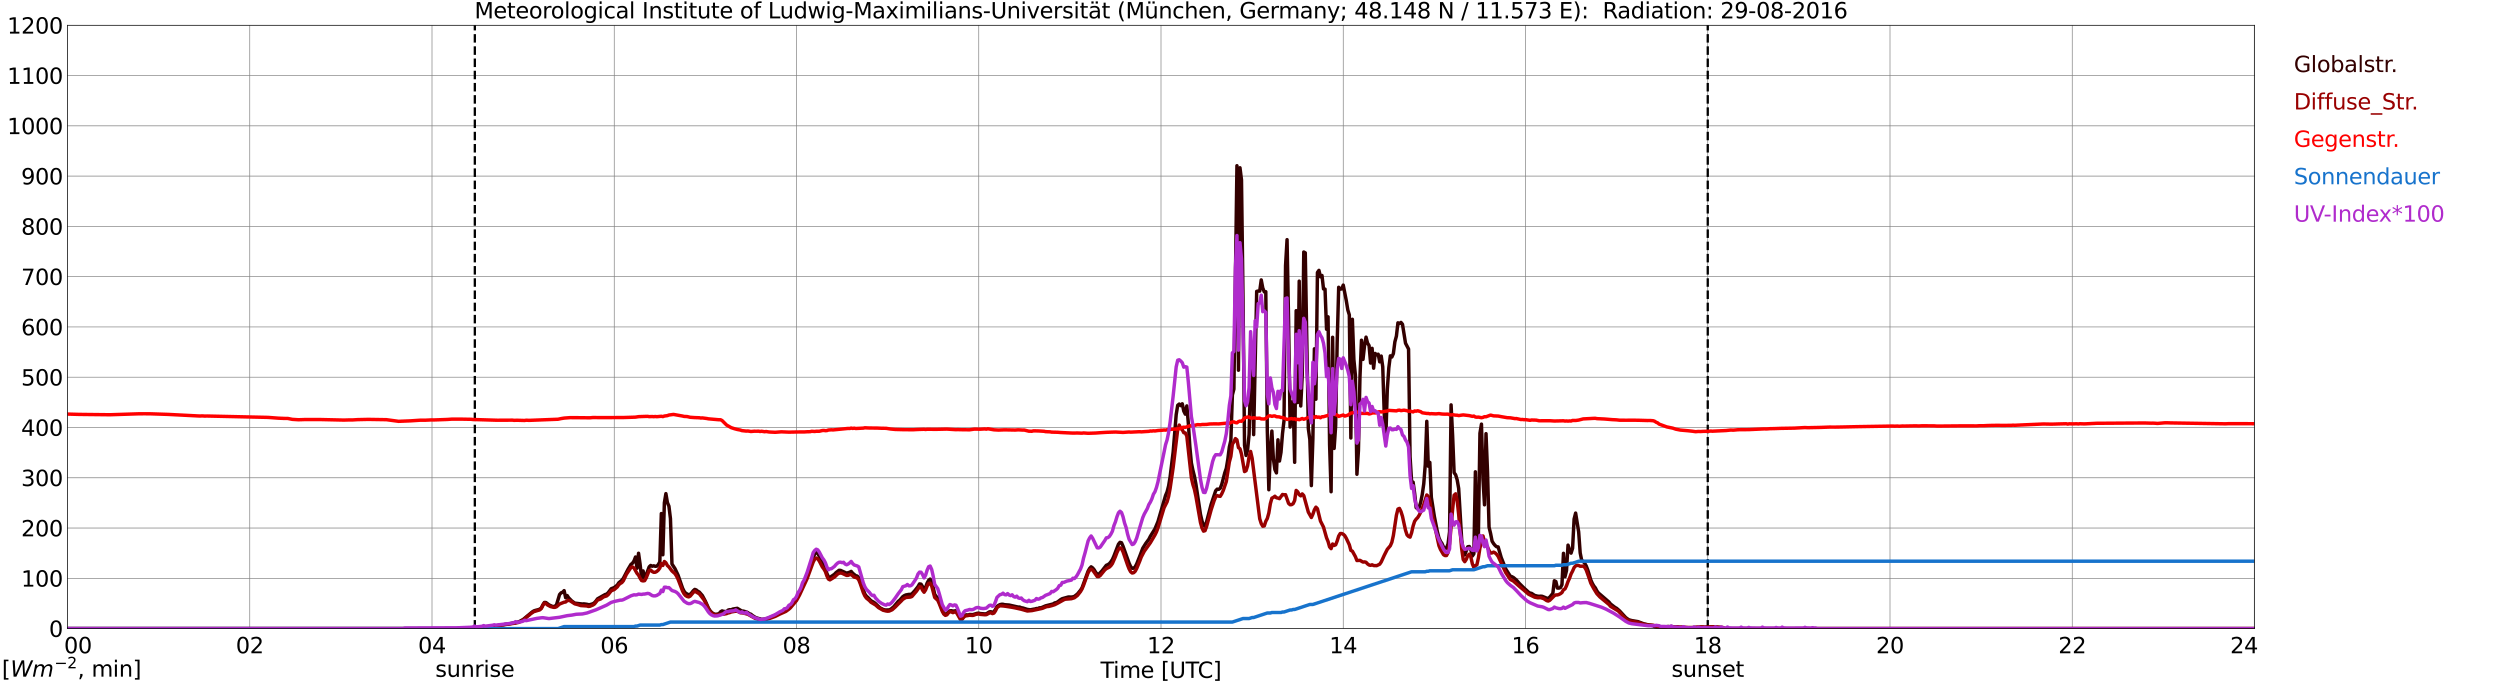 <?xml version="1.0" encoding="utf-8" standalone="no"?>
<!DOCTYPE svg PUBLIC "-//W3C//DTD SVG 1.1//EN"
  "http://www.w3.org/Graphics/SVG/1.1/DTD/svg11.dtd">
<svg xmlns:xlink="http://www.w3.org/1999/xlink" width="1085.4pt" height="296.64pt" viewBox="0 0 1085.4 296.64" xmlns="http://www.w3.org/2000/svg" version="1.1">
 <defs>
  <style type="text/css">*{stroke-linejoin: round; stroke-linecap: butt}</style>
 </defs>
 <g id="figure_1">
  <g id="patch_1">
   <path d="M 0 296.64 
L 1085.4 296.64 
L 1085.4 0 
L 0 0 
z
" style="fill: #ffffff"/>
  </g>
  <g id="axes_1">
   <g id="patch_2">
    <path d="M 29.306 272.909 
L 978.814 272.909 
L 978.814 10.976 
L 29.306 10.976 
z
" style="fill: #ffffff"/>
   </g>
   <g id="patch_3">
    <path d="M 978.814 272.909 
L 978.814 272.909 
L 978.814 10.976 
L 978.814 10.976 
z
" clip-path="url(#p704801b1f7)" style="fill: #d3d3d3; opacity: 0.25; stroke: #d3d3d3; stroke-linejoin: miter"/>
   </g>
   <g id="matplotlib.axis_1">
    <g id="xtick_1">
     <g id="line2d_1">
      <path d="M 29.306 272.909 
L 29.306 10.976 
" clip-path="url(#p704801b1f7)" style="fill: none; stroke: #808080; stroke-width: 0.3; stroke-linecap: square"/>
     </g>
     <g id="line2d_2"/>
     <g id="text_1">
      <!--    00 -->
      <g transform="translate(18.733 283.627) scale(0.095 -0.095)">
       <defs>
        <path id="DejaVuSans-20" transform="scale(0.016)"/>
        <path id="DejaVuSans-30" d="M 2034 4250 
Q 1547 4250 1301 3770 
Q 1056 3291 1056 2328 
Q 1056 1369 1301 889 
Q 1547 409 2034 409 
Q 2525 409 2770 889 
Q 3016 1369 3016 2328 
Q 3016 3291 2770 3770 
Q 2525 4250 2034 4250 
z
M 2034 4750 
Q 2819 4750 3233 4129 
Q 3647 3509 3647 2328 
Q 3647 1150 3233 529 
Q 2819 -91 2034 -91 
Q 1250 -91 836 529 
Q 422 1150 422 2328 
Q 422 3509 836 4129 
Q 1250 4750 2034 4750 
z
" transform="scale(0.016)"/>
       </defs>
       <use xlink:href="#DejaVuSans-20"/>
       <use xlink:href="#DejaVuSans-20" transform="translate(31.787 0)"/>
       <use xlink:href="#DejaVuSans-20" transform="translate(63.574 0)"/>
       <use xlink:href="#DejaVuSans-30" transform="translate(95.361 0)"/>
       <use xlink:href="#DejaVuSans-30" transform="translate(158.984 0)"/>
      </g>
     </g>
    </g>
    <g id="xtick_2">
     <g id="line2d_3">
      <path d="M 108.431 272.909 
L 108.431 10.976 
" clip-path="url(#p704801b1f7)" style="fill: none; stroke: #808080; stroke-width: 0.3; stroke-linecap: square"/>
     </g>
     <g id="line2d_4"/>
     <g id="text_2">
      <!-- 02 -->
      <g transform="translate(102.387 283.627) scale(0.095 -0.095)">
       <defs>
        <path id="DejaVuSans-32" d="M 1228 531 
L 3431 531 
L 3431 0 
L 469 0 
L 469 531 
Q 828 903 1448 1529 
Q 2069 2156 2228 2338 
Q 2531 2678 2651 2914 
Q 2772 3150 2772 3378 
Q 2772 3750 2511 3984 
Q 2250 4219 1831 4219 
Q 1534 4219 1204 4116 
Q 875 4013 500 3803 
L 500 4441 
Q 881 4594 1212 4672 
Q 1544 4750 1819 4750 
Q 2544 4750 2975 4387 
Q 3406 4025 3406 3419 
Q 3406 3131 3298 2873 
Q 3191 2616 2906 2266 
Q 2828 2175 2409 1742 
Q 1991 1309 1228 531 
z
" transform="scale(0.016)"/>
       </defs>
       <use xlink:href="#DejaVuSans-30"/>
       <use xlink:href="#DejaVuSans-32" transform="translate(63.623 0)"/>
      </g>
     </g>
    </g>
    <g id="xtick_3">
     <g id="line2d_5">
      <path d="M 187.557 272.909 
L 187.557 10.976 
" clip-path="url(#p704801b1f7)" style="fill: none; stroke: #808080; stroke-width: 0.3; stroke-linecap: square"/>
     </g>
     <g id="line2d_6"/>
     <g id="text_3">
      <!-- 04 -->
      <g transform="translate(181.513 283.627) scale(0.095 -0.095)">
       <defs>
        <path id="DejaVuSans-34" d="M 2419 4116 
L 825 1625 
L 2419 1625 
L 2419 4116 
z
M 2253 4666 
L 3047 4666 
L 3047 1625 
L 3713 1625 
L 3713 1100 
L 3047 1100 
L 3047 0 
L 2419 0 
L 2419 1100 
L 313 1100 
L 313 1709 
L 2253 4666 
z
" transform="scale(0.016)"/>
       </defs>
       <use xlink:href="#DejaVuSans-30"/>
       <use xlink:href="#DejaVuSans-34" transform="translate(63.623 0)"/>
      </g>
     </g>
    </g>
    <g id="xtick_4">
     <g id="line2d_7">
      <path d="M 266.683 272.909 
L 266.683 10.976 
" clip-path="url(#p704801b1f7)" style="fill: none; stroke: #808080; stroke-width: 0.3; stroke-linecap: square"/>
     </g>
     <g id="line2d_8"/>
     <g id="text_4">
      <!-- 06 -->
      <g transform="translate(260.638 283.627) scale(0.095 -0.095)">
       <defs>
        <path id="DejaVuSans-36" d="M 2113 2584 
Q 1688 2584 1439 2293 
Q 1191 2003 1191 1497 
Q 1191 994 1439 701 
Q 1688 409 2113 409 
Q 2538 409 2786 701 
Q 3034 994 3034 1497 
Q 3034 2003 2786 2293 
Q 2538 2584 2113 2584 
z
M 3366 4563 
L 3366 3988 
Q 3128 4100 2886 4159 
Q 2644 4219 2406 4219 
Q 1781 4219 1451 3797 
Q 1122 3375 1075 2522 
Q 1259 2794 1537 2939 
Q 1816 3084 2150 3084 
Q 2853 3084 3261 2657 
Q 3669 2231 3669 1497 
Q 3669 778 3244 343 
Q 2819 -91 2113 -91 
Q 1303 -91 875 529 
Q 447 1150 447 2328 
Q 447 3434 972 4092 
Q 1497 4750 2381 4750 
Q 2619 4750 2861 4703 
Q 3103 4656 3366 4563 
z
" transform="scale(0.016)"/>
       </defs>
       <use xlink:href="#DejaVuSans-30"/>
       <use xlink:href="#DejaVuSans-36" transform="translate(63.623 0)"/>
      </g>
     </g>
    </g>
    <g id="xtick_5">
     <g id="line2d_9">
      <path d="M 345.808 272.909 
L 345.808 10.976 
" clip-path="url(#p704801b1f7)" style="fill: none; stroke: #808080; stroke-width: 0.3; stroke-linecap: square"/>
     </g>
     <g id="line2d_10"/>
     <g id="text_5">
      <!-- 08 -->
      <g transform="translate(339.764 283.627) scale(0.095 -0.095)">
       <defs>
        <path id="DejaVuSans-38" d="M 2034 2216 
Q 1584 2216 1326 1975 
Q 1069 1734 1069 1313 
Q 1069 891 1326 650 
Q 1584 409 2034 409 
Q 2484 409 2743 651 
Q 3003 894 3003 1313 
Q 3003 1734 2745 1975 
Q 2488 2216 2034 2216 
z
M 1403 2484 
Q 997 2584 770 2862 
Q 544 3141 544 3541 
Q 544 4100 942 4425 
Q 1341 4750 2034 4750 
Q 2731 4750 3128 4425 
Q 3525 4100 3525 3541 
Q 3525 3141 3298 2862 
Q 3072 2584 2669 2484 
Q 3125 2378 3379 2068 
Q 3634 1759 3634 1313 
Q 3634 634 3220 271 
Q 2806 -91 2034 -91 
Q 1263 -91 848 271 
Q 434 634 434 1313 
Q 434 1759 690 2068 
Q 947 2378 1403 2484 
z
M 1172 3481 
Q 1172 3119 1398 2916 
Q 1625 2713 2034 2713 
Q 2441 2713 2670 2916 
Q 2900 3119 2900 3481 
Q 2900 3844 2670 4047 
Q 2441 4250 2034 4250 
Q 1625 4250 1398 4047 
Q 1172 3844 1172 3481 
z
" transform="scale(0.016)"/>
       </defs>
       <use xlink:href="#DejaVuSans-30"/>
       <use xlink:href="#DejaVuSans-38" transform="translate(63.623 0)"/>
      </g>
     </g>
    </g>
    <g id="xtick_6">
     <g id="line2d_11">
      <path d="M 424.934 272.909 
L 424.934 10.976 
" clip-path="url(#p704801b1f7)" style="fill: none; stroke: #808080; stroke-width: 0.3; stroke-linecap: square"/>
     </g>
     <g id="line2d_12"/>
     <g id="text_6">
      <!-- 10 -->
      <g transform="translate(418.89 283.627) scale(0.095 -0.095)">
       <defs>
        <path id="DejaVuSans-31" d="M 794 531 
L 1825 531 
L 1825 4091 
L 703 3866 
L 703 4441 
L 1819 4666 
L 2450 4666 
L 2450 531 
L 3481 531 
L 3481 0 
L 794 0 
L 794 531 
z
" transform="scale(0.016)"/>
       </defs>
       <use xlink:href="#DejaVuSans-31"/>
       <use xlink:href="#DejaVuSans-30" transform="translate(63.623 0)"/>
      </g>
     </g>
    </g>
    <g id="xtick_7">
     <g id="line2d_13">
      <path d="M 504.06 272.909 
L 504.06 10.976 
" clip-path="url(#p704801b1f7)" style="fill: none; stroke: #808080; stroke-width: 0.3; stroke-linecap: square"/>
     </g>
     <g id="line2d_14"/>
     <g id="text_7">
      <!-- 12 -->
      <g transform="translate(498.015 283.627) scale(0.095 -0.095)">
       <use xlink:href="#DejaVuSans-31"/>
       <use xlink:href="#DejaVuSans-32" transform="translate(63.623 0)"/>
      </g>
     </g>
    </g>
    <g id="xtick_8">
     <g id="line2d_15">
      <path d="M 583.185 272.909 
L 583.185 10.976 
" clip-path="url(#p704801b1f7)" style="fill: none; stroke: #808080; stroke-width: 0.3; stroke-linecap: square"/>
     </g>
     <g id="line2d_16"/>
     <g id="text_8">
      <!-- 14 -->
      <g transform="translate(577.141 283.627) scale(0.095 -0.095)">
       <use xlink:href="#DejaVuSans-31"/>
       <use xlink:href="#DejaVuSans-34" transform="translate(63.623 0)"/>
      </g>
     </g>
    </g>
    <g id="xtick_9">
     <g id="line2d_17">
      <path d="M 662.311 272.909 
L 662.311 10.976 
" clip-path="url(#p704801b1f7)" style="fill: none; stroke: #808080; stroke-width: 0.3; stroke-linecap: square"/>
     </g>
     <g id="line2d_18"/>
     <g id="text_9">
      <!-- 16 -->
      <g transform="translate(656.267 283.627) scale(0.095 -0.095)">
       <use xlink:href="#DejaVuSans-31"/>
       <use xlink:href="#DejaVuSans-36" transform="translate(63.623 0)"/>
      </g>
     </g>
    </g>
    <g id="xtick_10">
     <g id="line2d_19">
      <path d="M 741.437 272.909 
L 741.437 10.976 
" clip-path="url(#p704801b1f7)" style="fill: none; stroke: #808080; stroke-width: 0.3; stroke-linecap: square"/>
     </g>
     <g id="line2d_20"/>
     <g id="text_10">
      <!-- 18 -->
      <g transform="translate(735.392 283.627) scale(0.095 -0.095)">
       <use xlink:href="#DejaVuSans-31"/>
       <use xlink:href="#DejaVuSans-38" transform="translate(63.623 0)"/>
      </g>
     </g>
    </g>
    <g id="xtick_11">
     <g id="line2d_21">
      <path d="M 820.562 272.909 
L 820.562 10.976 
" clip-path="url(#p704801b1f7)" style="fill: none; stroke: #808080; stroke-width: 0.3; stroke-linecap: square"/>
     </g>
     <g id="line2d_22"/>
     <g id="text_11">
      <!-- 20 -->
      <g transform="translate(814.518 283.627) scale(0.095 -0.095)">
       <use xlink:href="#DejaVuSans-32"/>
       <use xlink:href="#DejaVuSans-30" transform="translate(63.623 0)"/>
      </g>
     </g>
    </g>
    <g id="xtick_12">
     <g id="line2d_23">
      <path d="M 899.688 272.909 
L 899.688 10.976 
" clip-path="url(#p704801b1f7)" style="fill: none; stroke: #808080; stroke-width: 0.3; stroke-linecap: square"/>
     </g>
     <g id="line2d_24"/>
     <g id="text_12">
      <!-- 22 -->
      <g transform="translate(893.644 283.627) scale(0.095 -0.095)">
       <use xlink:href="#DejaVuSans-32"/>
       <use xlink:href="#DejaVuSans-32" transform="translate(63.623 0)"/>
      </g>
     </g>
    </g>
    <g id="xtick_13">
     <g id="line2d_25">
      <path d="M 978.814 272.909 
L 978.814 10.976 
" clip-path="url(#p704801b1f7)" style="fill: none; stroke: #808080; stroke-width: 0.3; stroke-linecap: square"/>
     </g>
     <g id="line2d_26"/>
     <g id="text_13">
      <!-- 24    -->
      <g transform="translate(968.241 283.627) scale(0.095 -0.095)">
       <use xlink:href="#DejaVuSans-32"/>
       <use xlink:href="#DejaVuSans-34" transform="translate(63.623 0)"/>
       <use xlink:href="#DejaVuSans-20" transform="translate(127.246 0)"/>
       <use xlink:href="#DejaVuSans-20" transform="translate(159.033 0)"/>
       <use xlink:href="#DejaVuSans-20" transform="translate(190.82 0)"/>
      </g>
     </g>
    </g>
    <g id="text_14">
     <!-- Time [UTC] -->
     <g transform="translate(477.806 294.322) scale(0.095 -0.095)">
      <defs>
       <path id="DejaVuSans-54" d="M -19 4666 
L 3928 4666 
L 3928 4134 
L 2272 4134 
L 2272 0 
L 1638 0 
L 1638 4134 
L -19 4134 
L -19 4666 
z
" transform="scale(0.016)"/>
       <path id="DejaVuSans-69" d="M 603 3500 
L 1178 3500 
L 1178 0 
L 603 0 
L 603 3500 
z
M 603 4863 
L 1178 4863 
L 1178 4134 
L 603 4134 
L 603 4863 
z
" transform="scale(0.016)"/>
       <path id="DejaVuSans-6d" d="M 3328 2828 
Q 3544 3216 3844 3400 
Q 4144 3584 4550 3584 
Q 5097 3584 5394 3201 
Q 5691 2819 5691 2113 
L 5691 0 
L 5113 0 
L 5113 2094 
Q 5113 2597 4934 2840 
Q 4756 3084 4391 3084 
Q 3944 3084 3684 2787 
Q 3425 2491 3425 1978 
L 3425 0 
L 2847 0 
L 2847 2094 
Q 2847 2600 2669 2842 
Q 2491 3084 2119 3084 
Q 1678 3084 1418 2786 
Q 1159 2488 1159 1978 
L 1159 0 
L 581 0 
L 581 3500 
L 1159 3500 
L 1159 2956 
Q 1356 3278 1631 3431 
Q 1906 3584 2284 3584 
Q 2666 3584 2933 3390 
Q 3200 3197 3328 2828 
z
" transform="scale(0.016)"/>
       <path id="DejaVuSans-65" d="M 3597 1894 
L 3597 1613 
L 953 1613 
Q 991 1019 1311 708 
Q 1631 397 2203 397 
Q 2534 397 2845 478 
Q 3156 559 3463 722 
L 3463 178 
Q 3153 47 2828 -22 
Q 2503 -91 2169 -91 
Q 1331 -91 842 396 
Q 353 884 353 1716 
Q 353 2575 817 3079 
Q 1281 3584 2069 3584 
Q 2775 3584 3186 3129 
Q 3597 2675 3597 1894 
z
M 3022 2063 
Q 3016 2534 2758 2815 
Q 2500 3097 2075 3097 
Q 1594 3097 1305 2825 
Q 1016 2553 972 2059 
L 3022 2063 
z
" transform="scale(0.016)"/>
       <path id="DejaVuSans-5b" d="M 550 4863 
L 1875 4863 
L 1875 4416 
L 1125 4416 
L 1125 -397 
L 1875 -397 
L 1875 -844 
L 550 -844 
L 550 4863 
z
" transform="scale(0.016)"/>
       <path id="DejaVuSans-55" d="M 556 4666 
L 1191 4666 
L 1191 1831 
Q 1191 1081 1462 751 
Q 1734 422 2344 422 
Q 2950 422 3222 751 
Q 3494 1081 3494 1831 
L 3494 4666 
L 4128 4666 
L 4128 1753 
Q 4128 841 3676 375 
Q 3225 -91 2344 -91 
Q 1459 -91 1007 375 
Q 556 841 556 1753 
L 556 4666 
z
" transform="scale(0.016)"/>
       <path id="DejaVuSans-43" d="M 4122 4306 
L 4122 3641 
Q 3803 3938 3442 4084 
Q 3081 4231 2675 4231 
Q 1875 4231 1450 3742 
Q 1025 3253 1025 2328 
Q 1025 1406 1450 917 
Q 1875 428 2675 428 
Q 3081 428 3442 575 
Q 3803 722 4122 1019 
L 4122 359 
Q 3791 134 3420 21 
Q 3050 -91 2638 -91 
Q 1578 -91 968 557 
Q 359 1206 359 2328 
Q 359 3453 968 4101 
Q 1578 4750 2638 4750 
Q 3056 4750 3426 4639 
Q 3797 4528 4122 4306 
z
" transform="scale(0.016)"/>
       <path id="DejaVuSans-5d" d="M 1947 4863 
L 1947 -844 
L 622 -844 
L 622 -397 
L 1369 -397 
L 1369 4416 
L 622 4416 
L 622 4863 
L 1947 4863 
z
" transform="scale(0.016)"/>
      </defs>
      <use xlink:href="#DejaVuSans-54"/>
      <use xlink:href="#DejaVuSans-69" transform="translate(57.959 0)"/>
      <use xlink:href="#DejaVuSans-6d" transform="translate(85.742 0)"/>
      <use xlink:href="#DejaVuSans-65" transform="translate(183.154 0)"/>
      <use xlink:href="#DejaVuSans-20" transform="translate(244.678 0)"/>
      <use xlink:href="#DejaVuSans-5b" transform="translate(276.465 0)"/>
      <use xlink:href="#DejaVuSans-55" transform="translate(315.479 0)"/>
      <use xlink:href="#DejaVuSans-54" transform="translate(388.672 0)"/>
      <use xlink:href="#DejaVuSans-43" transform="translate(443.881 0)"/>
      <use xlink:href="#DejaVuSans-5d" transform="translate(513.705 0)"/>
     </g>
    </g>
   </g>
   <g id="matplotlib.axis_2">
    <g id="ytick_1">
     <g id="line2d_27">
      <path d="M 29.306 272.909 
L 978.814 272.909 
" clip-path="url(#p704801b1f7)" style="fill: none; stroke: #808080; stroke-width: 0.3; stroke-linecap: square"/>
     </g>
     <g id="line2d_28"/>
     <g id="text_15">
      <!-- 0 -->
      <g transform="translate(21.261 276.518) scale(0.095 -0.095)">
       <use xlink:href="#DejaVuSans-30"/>
      </g>
     </g>
    </g>
    <g id="ytick_2">
     <g id="line2d_29">
      <path d="M 29.306 251.081 
L 978.814 251.081 
" clip-path="url(#p704801b1f7)" style="fill: none; stroke: #808080; stroke-width: 0.3; stroke-linecap: square"/>
     </g>
     <g id="line2d_30"/>
     <g id="text_16">
      <!-- 100 -->
      <g transform="translate(9.173 254.69) scale(0.095 -0.095)">
       <use xlink:href="#DejaVuSans-31"/>
       <use xlink:href="#DejaVuSans-30" transform="translate(63.623 0)"/>
       <use xlink:href="#DejaVuSans-30" transform="translate(127.246 0)"/>
      </g>
     </g>
    </g>
    <g id="ytick_3">
     <g id="line2d_31">
      <path d="M 29.306 229.253 
L 978.814 229.253 
" clip-path="url(#p704801b1f7)" style="fill: none; stroke: #808080; stroke-width: 0.3; stroke-linecap: square"/>
     </g>
     <g id="line2d_32"/>
     <g id="text_17">
      <!-- 200 -->
      <g transform="translate(9.173 232.863) scale(0.095 -0.095)">
       <use xlink:href="#DejaVuSans-32"/>
       <use xlink:href="#DejaVuSans-30" transform="translate(63.623 0)"/>
       <use xlink:href="#DejaVuSans-30" transform="translate(127.246 0)"/>
      </g>
     </g>
    </g>
    <g id="ytick_4">
     <g id="line2d_33">
      <path d="M 29.306 207.426 
L 978.814 207.426 
" clip-path="url(#p704801b1f7)" style="fill: none; stroke: #808080; stroke-width: 0.3; stroke-linecap: square"/>
     </g>
     <g id="line2d_34"/>
     <g id="text_18">
      <!-- 300 -->
      <g transform="translate(9.173 211.035) scale(0.095 -0.095)">
       <defs>
        <path id="DejaVuSans-33" d="M 2597 2516 
Q 3050 2419 3304 2112 
Q 3559 1806 3559 1356 
Q 3559 666 3084 287 
Q 2609 -91 1734 -91 
Q 1441 -91 1130 -33 
Q 819 25 488 141 
L 488 750 
Q 750 597 1062 519 
Q 1375 441 1716 441 
Q 2309 441 2620 675 
Q 2931 909 2931 1356 
Q 2931 1769 2642 2001 
Q 2353 2234 1838 2234 
L 1294 2234 
L 1294 2753 
L 1863 2753 
Q 2328 2753 2575 2939 
Q 2822 3125 2822 3475 
Q 2822 3834 2567 4026 
Q 2313 4219 1838 4219 
Q 1578 4219 1281 4162 
Q 984 4106 628 3988 
L 628 4550 
Q 988 4650 1302 4700 
Q 1616 4750 1894 4750 
Q 2613 4750 3031 4423 
Q 3450 4097 3450 3541 
Q 3450 3153 3228 2886 
Q 3006 2619 2597 2516 
z
" transform="scale(0.016)"/>
       </defs>
       <use xlink:href="#DejaVuSans-33"/>
       <use xlink:href="#DejaVuSans-30" transform="translate(63.623 0)"/>
       <use xlink:href="#DejaVuSans-30" transform="translate(127.246 0)"/>
      </g>
     </g>
    </g>
    <g id="ytick_5">
     <g id="line2d_35">
      <path d="M 29.306 185.598 
L 978.814 185.598 
" clip-path="url(#p704801b1f7)" style="fill: none; stroke: #808080; stroke-width: 0.3; stroke-linecap: square"/>
     </g>
     <g id="line2d_36"/>
     <g id="text_19">
      <!-- 400 -->
      <g transform="translate(9.173 189.207) scale(0.095 -0.095)">
       <use xlink:href="#DejaVuSans-34"/>
       <use xlink:href="#DejaVuSans-30" transform="translate(63.623 0)"/>
       <use xlink:href="#DejaVuSans-30" transform="translate(127.246 0)"/>
      </g>
     </g>
    </g>
    <g id="ytick_6">
     <g id="line2d_37">
      <path d="M 29.306 163.77 
L 978.814 163.77 
" clip-path="url(#p704801b1f7)" style="fill: none; stroke: #808080; stroke-width: 0.3; stroke-linecap: square"/>
     </g>
     <g id="line2d_38"/>
     <g id="text_20">
      <!-- 500 -->
      <g transform="translate(9.173 167.379) scale(0.095 -0.095)">
       <defs>
        <path id="DejaVuSans-35" d="M 691 4666 
L 3169 4666 
L 3169 4134 
L 1269 4134 
L 1269 2991 
Q 1406 3038 1543 3061 
Q 1681 3084 1819 3084 
Q 2600 3084 3056 2656 
Q 3513 2228 3513 1497 
Q 3513 744 3044 326 
Q 2575 -91 1722 -91 
Q 1428 -91 1123 -41 
Q 819 9 494 109 
L 494 744 
Q 775 591 1075 516 
Q 1375 441 1709 441 
Q 2250 441 2565 725 
Q 2881 1009 2881 1497 
Q 2881 1984 2565 2268 
Q 2250 2553 1709 2553 
Q 1456 2553 1204 2497 
Q 953 2441 691 2322 
L 691 4666 
z
" transform="scale(0.016)"/>
       </defs>
       <use xlink:href="#DejaVuSans-35"/>
       <use xlink:href="#DejaVuSans-30" transform="translate(63.623 0)"/>
       <use xlink:href="#DejaVuSans-30" transform="translate(127.246 0)"/>
      </g>
     </g>
    </g>
    <g id="ytick_7">
     <g id="line2d_39">
      <path d="M 29.306 141.942 
L 978.814 141.942 
" clip-path="url(#p704801b1f7)" style="fill: none; stroke: #808080; stroke-width: 0.3; stroke-linecap: square"/>
     </g>
     <g id="line2d_40"/>
     <g id="text_21">
      <!-- 600 -->
      <g transform="translate(9.173 145.551) scale(0.095 -0.095)">
       <use xlink:href="#DejaVuSans-36"/>
       <use xlink:href="#DejaVuSans-30" transform="translate(63.623 0)"/>
       <use xlink:href="#DejaVuSans-30" transform="translate(127.246 0)"/>
      </g>
     </g>
    </g>
    <g id="ytick_8">
     <g id="line2d_41">
      <path d="M 29.306 120.114 
L 978.814 120.114 
" clip-path="url(#p704801b1f7)" style="fill: none; stroke: #808080; stroke-width: 0.3; stroke-linecap: square"/>
     </g>
     <g id="line2d_42"/>
     <g id="text_22">
      <!-- 700 -->
      <g transform="translate(9.173 123.724) scale(0.095 -0.095)">
       <defs>
        <path id="DejaVuSans-37" d="M 525 4666 
L 3525 4666 
L 3525 4397 
L 1831 0 
L 1172 0 
L 2766 4134 
L 525 4134 
L 525 4666 
z
" transform="scale(0.016)"/>
       </defs>
       <use xlink:href="#DejaVuSans-37"/>
       <use xlink:href="#DejaVuSans-30" transform="translate(63.623 0)"/>
       <use xlink:href="#DejaVuSans-30" transform="translate(127.246 0)"/>
      </g>
     </g>
    </g>
    <g id="ytick_9">
     <g id="line2d_43">
      <path d="M 29.306 98.287 
L 978.814 98.287 
" clip-path="url(#p704801b1f7)" style="fill: none; stroke: #808080; stroke-width: 0.3; stroke-linecap: square"/>
     </g>
     <g id="line2d_44"/>
     <g id="text_23">
      <!-- 800 -->
      <g transform="translate(9.173 101.896) scale(0.095 -0.095)">
       <use xlink:href="#DejaVuSans-38"/>
       <use xlink:href="#DejaVuSans-30" transform="translate(63.623 0)"/>
       <use xlink:href="#DejaVuSans-30" transform="translate(127.246 0)"/>
      </g>
     </g>
    </g>
    <g id="ytick_10">
     <g id="line2d_45">
      <path d="M 29.306 76.459 
L 978.814 76.459 
" clip-path="url(#p704801b1f7)" style="fill: none; stroke: #808080; stroke-width: 0.3; stroke-linecap: square"/>
     </g>
     <g id="line2d_46"/>
     <g id="text_24">
      <!-- 900 -->
      <g transform="translate(9.173 80.068) scale(0.095 -0.095)">
       <defs>
        <path id="DejaVuSans-39" d="M 703 97 
L 703 672 
Q 941 559 1184 500 
Q 1428 441 1663 441 
Q 2288 441 2617 861 
Q 2947 1281 2994 2138 
Q 2813 1869 2534 1725 
Q 2256 1581 1919 1581 
Q 1219 1581 811 2004 
Q 403 2428 403 3163 
Q 403 3881 828 4315 
Q 1253 4750 1959 4750 
Q 2769 4750 3195 4129 
Q 3622 3509 3622 2328 
Q 3622 1225 3098 567 
Q 2575 -91 1691 -91 
Q 1453 -91 1209 -44 
Q 966 3 703 97 
z
M 1959 2075 
Q 2384 2075 2632 2365 
Q 2881 2656 2881 3163 
Q 2881 3666 2632 3958 
Q 2384 4250 1959 4250 
Q 1534 4250 1286 3958 
Q 1038 3666 1038 3163 
Q 1038 2656 1286 2365 
Q 1534 2075 1959 2075 
z
" transform="scale(0.016)"/>
       </defs>
       <use xlink:href="#DejaVuSans-39"/>
       <use xlink:href="#DejaVuSans-30" transform="translate(63.623 0)"/>
       <use xlink:href="#DejaVuSans-30" transform="translate(127.246 0)"/>
      </g>
     </g>
    </g>
    <g id="ytick_11">
     <g id="line2d_47">
      <path d="M 29.306 54.631 
L 978.814 54.631 
" clip-path="url(#p704801b1f7)" style="fill: none; stroke: #808080; stroke-width: 0.3; stroke-linecap: square"/>
     </g>
     <g id="line2d_48"/>
     <g id="text_25">
      <!-- 1000 -->
      <g transform="translate(3.128 58.24) scale(0.095 -0.095)">
       <use xlink:href="#DejaVuSans-31"/>
       <use xlink:href="#DejaVuSans-30" transform="translate(63.623 0)"/>
       <use xlink:href="#DejaVuSans-30" transform="translate(127.246 0)"/>
       <use xlink:href="#DejaVuSans-30" transform="translate(190.869 0)"/>
      </g>
     </g>
    </g>
    <g id="ytick_12">
     <g id="line2d_49">
      <path d="M 29.306 32.803 
L 978.814 32.803 
" clip-path="url(#p704801b1f7)" style="fill: none; stroke: #808080; stroke-width: 0.3; stroke-linecap: square"/>
     </g>
     <g id="line2d_50"/>
     <g id="text_26">
      <!-- 1100 -->
      <g transform="translate(3.128 36.413) scale(0.095 -0.095)">
       <use xlink:href="#DejaVuSans-31"/>
       <use xlink:href="#DejaVuSans-31" transform="translate(63.623 0)"/>
       <use xlink:href="#DejaVuSans-30" transform="translate(127.246 0)"/>
       <use xlink:href="#DejaVuSans-30" transform="translate(190.869 0)"/>
      </g>
     </g>
    </g>
    <g id="ytick_13">
     <g id="line2d_51">
      <path d="M 29.306 10.976 
L 978.814 10.976 
" clip-path="url(#p704801b1f7)" style="fill: none; stroke: #808080; stroke-width: 0.3; stroke-linecap: square"/>
     </g>
     <g id="line2d_52"/>
     <g id="text_27">
      <!-- 1200 -->
      <g transform="translate(3.128 14.585) scale(0.095 -0.095)">
       <use xlink:href="#DejaVuSans-31"/>
       <use xlink:href="#DejaVuSans-32" transform="translate(63.623 0)"/>
       <use xlink:href="#DejaVuSans-30" transform="translate(127.246 0)"/>
       <use xlink:href="#DejaVuSans-30" transform="translate(190.869 0)"/>
      </g>
     </g>
    </g>
   </g>
   <g id="line2d_53">
    <path d="M 206.152 272.909 
L 206.152 10.976 
" clip-path="url(#p704801b1f7)" style="fill: none; stroke-dasharray: 3.7,1.6; stroke-dashoffset: 0; stroke: #000000"/>
   </g>
   <g id="line2d_54">
    <path d="M 741.437 272.909 
L 741.437 10.976 
" clip-path="url(#p704801b1f7)" style="fill: none; stroke-dasharray: 3.7,1.6; stroke-dashoffset: 0; stroke: #000000"/>
   </g>
   <g id="line2d_55">
    <path d="M 29.306 272.909 
L 198.767 272.909 
L 199.426 272.634 
L 202.063 272.693 
L 211.295 272.191 
L 212.614 272.012 
L 215.91 271.658 
L 216.57 271.479 
L 217.229 271.42 
L 217.889 271.243 
L 218.548 271.272 
L 219.207 271.095 
L 220.526 270.946 
L 225.142 270.028 
L 227.12 268.962 
L 231.076 265.675 
L 231.736 265.26 
L 232.395 265.022 
L 233.714 264.697 
L 234.373 264.431 
L 235.033 263.957 
L 235.692 262.595 
L 236.351 261.558 
L 237.011 261.587 
L 238.329 262.595 
L 239.648 263.217 
L 240.308 263.335 
L 240.967 263.217 
L 241.626 262.534 
L 242.945 258.123 
L 243.604 257.383 
L 244.264 257.145 
L 244.923 256.433 
L 245.583 259.513 
L 246.242 258.566 
L 246.901 259.574 
L 248.22 260.906 
L 249.539 261.853 
L 252.836 262.239 
L 253.495 262.18 
L 254.814 262.357 
L 255.473 262.534 
L 256.133 262.506 
L 257.451 262.119 
L 258.111 261.646 
L 258.77 260.906 
L 259.43 259.989 
L 262.726 258.123 
L 263.386 257.944 
L 264.045 257.322 
L 265.364 255.604 
L 266.683 255.102 
L 268.002 254.034 
L 268.661 253.028 
L 269.98 251.932 
L 270.639 251.072 
L 272.617 247.252 
L 273.936 245.03 
L 274.595 244.528 
L 275.255 243.55 
L 275.914 241.833 
L 276.573 246.72 
L 277.233 240.204 
L 277.892 244.854 
L 278.552 250.865 
L 279.211 247.875 
L 279.87 251.013 
L 280.53 249.71 
L 281.849 246.098 
L 282.508 245.506 
L 283.167 245.831 
L 283.827 245.652 
L 284.486 245.86 
L 285.145 245.801 
L 285.805 245.12 
L 286.464 243.935 
L 287.124 222.967 
L 287.783 240.855 
L 288.442 218.287 
L 289.102 214.319 
L 289.761 218.198 
L 290.42 219.767 
L 291.08 225.158 
L 291.739 244.854 
L 293.058 246.897 
L 294.377 249.682 
L 296.355 255.396 
L 297.014 256.73 
L 297.674 257.529 
L 298.992 258.241 
L 299.652 258.033 
L 300.311 257.352 
L 300.971 256.492 
L 301.63 255.901 
L 302.289 256.139 
L 302.949 256.7 
L 303.608 257.055 
L 304.927 258.566 
L 306.246 261.024 
L 307.564 263.986 
L 308.224 265.053 
L 308.883 265.793 
L 309.543 266.326 
L 310.202 266.622 
L 310.861 266.712 
L 312.18 266.443 
L 312.839 265.616 
L 313.499 265.23 
L 314.158 265.437 
L 315.477 265.527 
L 316.136 264.874 
L 316.796 264.697 
L 317.455 264.787 
L 318.114 264.431 
L 320.093 264.106 
L 322.071 265.289 
L 322.73 265.319 
L 324.049 265.675 
L 324.708 266 
L 325.368 266.474 
L 326.027 266.681 
L 326.686 267.244 
L 328.005 268.074 
L 329.324 268.517 
L 329.983 268.665 
L 330.643 268.932 
L 332.621 268.724 
L 333.94 268.251 
L 337.236 266.83 
L 339.215 265.793 
L 339.874 265.645 
L 340.533 265.23 
L 341.193 264.994 
L 342.512 263.927 
L 343.171 263.276 
L 345.808 259.869 
L 346.468 258.714 
L 349.105 252.91 
L 350.424 249.592 
L 353.721 240.44 
L 354.38 239.938 
L 355.04 240.322 
L 355.699 241.477 
L 357.677 245.742 
L 358.337 247.076 
L 358.996 248.97 
L 359.655 250.391 
L 360.315 250.688 
L 362.293 249.326 
L 362.952 248.615 
L 364.271 247.608 
L 364.93 247.637 
L 367.568 248.852 
L 368.887 248.438 
L 369.546 248.082 
L 370.206 248.881 
L 371.524 249.948 
L 372.184 250.097 
L 372.843 250.778 
L 375.481 257.885 
L 376.14 258.832 
L 376.799 259.395 
L 378.118 260.788 
L 379.437 261.528 
L 380.096 262.06 
L 381.415 263.305 
L 382.074 263.898 
L 383.393 264.579 
L 384.053 264.787 
L 384.712 264.846 
L 386.031 264.787 
L 386.69 264.52 
L 388.009 263.453 
L 389.987 261.085 
L 390.646 260.55 
L 391.965 259.039 
L 392.624 258.596 
L 393.284 258.299 
L 394.603 258.064 
L 395.262 258.064 
L 395.921 257.826 
L 397.24 256.374 
L 398.559 254.687 
L 399.218 253.502 
L 399.878 253.62 
L 401.196 255.752 
L 401.856 255.043 
L 402.515 253.177 
L 403.175 251.961 
L 403.834 251.428 
L 404.493 252.437 
L 405.153 254.982 
L 405.812 258.064 
L 406.471 258.952 
L 407.131 259.633 
L 407.79 261.231 
L 409.109 264.787 
L 409.768 266.177 
L 410.428 266.712 
L 411.087 266.563 
L 411.746 265.586 
L 412.406 265.201 
L 413.065 265.14 
L 413.725 265.319 
L 415.043 265.171 
L 415.703 266.118 
L 417.022 268.576 
L 417.681 268.576 
L 418.34 267.688 
L 419 267.096 
L 419.659 266.919 
L 420.318 267.037 
L 420.978 266.771 
L 422.297 266.858 
L 424.275 266.267 
L 424.934 266.208 
L 425.593 266.384 
L 427.572 266.533 
L 428.231 266.505 
L 429.55 265.645 
L 430.209 265.586 
L 430.869 265.882 
L 431.528 265.527 
L 432.187 264.608 
L 432.847 263.305 
L 433.506 262.831 
L 434.165 262.506 
L 434.825 262.357 
L 435.484 262.357 
L 436.144 262.534 
L 438.122 262.682 
L 442.078 263.571 
L 442.737 263.571 
L 443.397 263.868 
L 444.056 263.957 
L 446.034 264.579 
L 447.353 264.756 
L 448.672 264.49 
L 449.331 264.4 
L 449.991 264.193 
L 450.65 264.193 
L 451.309 263.868 
L 451.969 263.898 
L 453.947 263.038 
L 457.244 262.209 
L 457.903 261.766 
L 458.563 261.646 
L 459.222 261.292 
L 460.541 260.284 
L 461.2 259.928 
L 463.838 259.188 
L 465.156 259.218 
L 465.816 259.129 
L 466.475 258.922 
L 467.794 257.885 
L 469.113 256.256 
L 469.772 255.22 
L 472.409 247.992 
L 473.069 246.809 
L 473.728 246.098 
L 474.388 246.571 
L 475.047 247.37 
L 475.706 248.497 
L 476.366 249.237 
L 477.025 249.326 
L 478.344 247.964 
L 480.322 245.417 
L 480.981 245.15 
L 481.641 244.705 
L 482.3 243.906 
L 482.96 242.9 
L 483.619 241.418 
L 485.597 236.264 
L 486.256 235.465 
L 486.916 235.642 
L 487.575 237.153 
L 490.213 244.528 
L 490.872 245.98 
L 491.532 246.72 
L 492.191 246.689 
L 492.85 246.098 
L 493.51 244.823 
L 494.828 241.507 
L 496.147 238.013 
L 497.466 235.909 
L 498.785 234.132 
L 499.444 232.829 
L 501.422 229.631 
L 502.741 226.462 
L 506.038 215.118 
L 506.697 213.548 
L 507.357 211.001 
L 508.016 207.033 
L 509.335 196.224 
L 510.654 180.023 
L 511.313 175.965 
L 511.972 175.43 
L 512.632 176.111 
L 513.291 175.313 
L 513.95 178.482 
L 514.61 179.816 
L 515.269 176.231 
L 515.929 183.753 
L 516.588 193.971 
L 517.247 200.96 
L 517.907 204.16 
L 518.566 206.766 
L 519.226 210.23 
L 521.204 223.351 
L 521.863 226.195 
L 522.522 228.21 
L 523.182 228.446 
L 523.841 226.579 
L 525.819 218.999 
L 527.797 213.075 
L 528.457 212.363 
L 529.116 212.452 
L 529.776 212.009 
L 530.435 210.292 
L 531.754 205.256 
L 532.413 203.331 
L 533.073 199.362 
L 533.732 194.06 
L 534.391 191.188 
L 535.051 171.493 
L 535.71 168.915 
L 537.029 71.949 
L 537.688 160.74 
L 538.348 72.838 
L 539.007 78.109 
L 539.666 128.961 
L 540.326 193.32 
L 540.985 197.734 
L 541.644 195.481 
L 542.304 188.61 
L 542.963 162.696 
L 543.623 155.292 
L 544.282 188.699 
L 545.601 126.503 
L 546.26 126.355 
L 546.919 126.386 
L 547.579 121.529 
L 548.238 125.024 
L 548.898 126.711 
L 549.557 126.652 
L 550.216 187.1 
L 550.876 212.629 
L 551.535 196.075 
L 552.195 187.161 
L 552.854 199.214 
L 553.513 203.894 
L 554.173 205.315 
L 554.832 190.95 
L 555.491 200.161 
L 556.151 196.429 
L 556.81 188.256 
L 557.47 182.629 
L 558.129 115.339 
L 558.788 104.054 
L 559.448 139.002 
L 560.107 185.412 
L 560.766 178.423 
L 561.426 174.188 
L 562.085 200.724 
L 562.745 134.885 
L 563.404 174.78 
L 564.063 122.062 
L 564.723 176.26 
L 565.382 162.932 
L 566.042 109.415 
L 566.701 109.77 
L 568.02 186.065 
L 568.679 190.832 
L 569.338 210.824 
L 569.998 190.507 
L 570.657 151.442 
L 571.317 173.328 
L 571.976 118.301 
L 572.635 117.382 
L 573.295 120.195 
L 573.954 119.604 
L 574.613 125.438 
L 575.273 125.526 
L 575.932 142.942 
L 576.592 137.55 
L 577.251 192.995 
L 577.91 213.489 
L 578.57 146.437 
L 579.229 194.682 
L 579.889 184.79 
L 580.548 148.746 
L 581.207 124.727 
L 581.867 125.556 
L 582.526 125.408 
L 583.185 123.779 
L 584.504 130.533 
L 585.164 134.56 
L 585.823 136.721 
L 586.482 190.151 
L 587.142 138.618 
L 587.801 156.122 
L 588.46 162.903 
L 589.12 205.906 
L 589.779 195.63 
L 590.439 163.761 
L 591.098 147.709 
L 591.757 156.032 
L 592.417 150.197 
L 593.076 146.378 
L 593.736 148.953 
L 594.395 150.021 
L 595.054 157.632 
L 595.714 151.234 
L 596.373 159.852 
L 597.032 153.456 
L 597.692 154.078 
L 598.351 153.782 
L 599.011 157.097 
L 599.67 154.581 
L 600.329 159.26 
L 600.989 179.903 
L 601.648 190.95 
L 602.307 169.242 
L 602.967 159.734 
L 603.626 154.491 
L 604.286 154.995 
L 604.945 153.515 
L 605.604 148.39 
L 606.264 145.932 
L 606.923 140.157 
L 607.582 140.513 
L 608.242 139.98 
L 608.901 140.779 
L 610.22 149.012 
L 611.539 151.531 
L 612.198 198.354 
L 612.858 208.958 
L 613.517 209.342 
L 614.176 214.14 
L 614.836 220.389 
L 615.495 220.893 
L 616.154 220.243 
L 616.814 218.021 
L 617.473 214.762 
L 618.133 210.084 
L 618.792 201.672 
L 619.451 182.924 
L 620.111 202.412 
L 620.77 200.753 
L 621.429 215.919 
L 622.748 224.27 
L 624.067 230.934 
L 624.726 233.51 
L 625.386 234.992 
L 626.045 235.967 
L 626.705 237.45 
L 627.364 238.22 
L 628.023 237.864 
L 628.683 236.116 
L 629.342 230.903 
L 630.001 175.786 
L 630.661 189.025 
L 631.32 205.225 
L 631.98 206.144 
L 632.639 208.305 
L 633.298 212.068 
L 634.617 234.457 
L 635.276 239.582 
L 635.936 240.914 
L 637.255 237.391 
L 637.914 237.271 
L 638.573 238.635 
L 639.233 241.39 
L 639.892 240.44 
L 640.552 204.841 
L 641.211 234.221 
L 641.87 231.349 
L 642.53 188.108 
L 643.189 184.14 
L 643.848 208.011 
L 644.508 219.175 
L 645.167 188.285 
L 645.827 204.931 
L 646.486 228.891 
L 647.145 231.584 
L 647.805 234.961 
L 648.464 236.029 
L 649.123 236.828 
L 649.783 237.391 
L 650.442 237.45 
L 651.761 242.04 
L 653.739 247.045 
L 655.717 250.156 
L 656.377 250.363 
L 657.036 250.719 
L 658.355 251.814 
L 659.674 253.353 
L 661.652 255.309 
L 662.97 256.492 
L 663.63 257.114 
L 664.289 257.501 
L 664.949 257.618 
L 666.267 258.507 
L 667.586 258.832 
L 668.246 258.893 
L 668.905 258.832 
L 669.564 258.893 
L 670.883 259.426 
L 671.542 259.72 
L 672.202 259.751 
L 672.861 259.247 
L 674.18 257.618 
L 674.839 252.14 
L 675.499 252.495 
L 676.158 255.309 
L 676.817 255.337 
L 677.477 255.102 
L 678.136 253.858 
L 678.796 240.233 
L 679.455 250.391 
L 680.114 247.726 
L 680.774 236.679 
L 681.433 238.694 
L 682.092 240.145 
L 682.752 238.041 
L 683.411 225.366 
L 684.071 222.76 
L 685.389 230.903 
L 686.049 240.025 
L 686.708 243.313 
L 687.368 243.758 
L 688.027 244.557 
L 688.686 245.742 
L 689.346 247.46 
L 690.664 251.784 
L 691.324 253.264 
L 691.983 254.421 
L 692.643 255.25 
L 693.302 256.553 
L 693.961 257.442 
L 695.28 258.566 
L 698.577 261.41 
L 699.236 262.239 
L 701.215 263.75 
L 701.874 264.106 
L 703.193 265.26 
L 705.83 268.133 
L 707.149 269.08 
L 708.468 269.436 
L 711.105 269.879 
L 713.743 270.857 
L 715.721 271.302 
L 717.699 271.628 
L 718.358 272.042 
L 720.996 272.485 
L 722.315 272.132 
L 722.974 272.339 
L 723.633 272.071 
L 724.293 271.983 
L 724.952 272.071 
L 725.612 272.012 
L 726.93 272.132 
L 727.59 272.339 
L 728.249 272.101 
L 728.909 272.398 
L 729.568 272.426 
L 730.227 272.339 
L 730.887 272.516 
L 731.546 272.485 
L 732.205 272.605 
L 734.184 272.516 
L 739.459 272.367 
L 742.096 272.339 
L 742.756 272.25 
L 743.415 272.309 
L 744.074 272.219 
L 745.393 272.309 
L 748.031 272.546 
L 748.69 272.909 
L 978.154 272.909 
L 978.154 272.909 
" clip-path="url(#p704801b1f7)" style="fill: none; stroke: #330000; stroke-width: 1.5; stroke-linecap: square"/>
   </g>
   <g id="line2d_56">
    <path d="M 29.306 272.909 
L 198.767 272.909 
L 199.426 272.575 
L 206.679 272.492 
L 208.657 272.324 
L 215.251 271.861 
L 216.57 271.569 
L 217.229 271.525 
L 218.548 271.274 
L 223.823 270.519 
L 225.142 270.224 
L 226.461 269.637 
L 227.779 268.714 
L 229.098 267.539 
L 229.757 267.076 
L 230.417 266.448 
L 231.736 265.566 
L 234.373 264.767 
L 235.033 264.138 
L 235.692 262.837 
L 236.351 261.829 
L 237.011 262.039 
L 237.67 262.628 
L 238.989 263.34 
L 240.308 263.676 
L 240.967 263.676 
L 241.626 263.425 
L 242.945 262.248 
L 244.923 261.451 
L 245.583 261.368 
L 246.242 260.779 
L 246.901 260.655 
L 247.561 260.864 
L 249.539 262.165 
L 250.858 262.501 
L 252.176 262.92 
L 254.814 263.088 
L 255.473 263.298 
L 256.133 263.215 
L 257.451 262.669 
L 258.111 262.207 
L 259.43 260.528 
L 260.748 260.065 
L 262.067 259.142 
L 263.386 258.723 
L 264.045 258.177 
L 265.364 256.499 
L 266.683 255.953 
L 268.002 254.82 
L 268.661 253.853 
L 269.32 253.307 
L 269.98 252.93 
L 270.639 252.133 
L 271.958 249.32 
L 273.936 246.382 
L 274.595 246.131 
L 275.255 246.591 
L 276.573 248.942 
L 277.233 249.697 
L 277.892 251 
L 278.552 252.048 
L 279.211 252.216 
L 279.87 252.092 
L 280.53 250.957 
L 281.849 247.682 
L 282.508 247.514 
L 283.167 248.145 
L 283.827 248.481 
L 284.486 248.44 
L 285.145 248.104 
L 285.805 247.514 
L 286.464 246.635 
L 287.124 244.703 
L 287.783 245.5 
L 288.442 243.78 
L 289.102 244.325 
L 289.761 245.543 
L 290.42 246.131 
L 291.739 247.894 
L 293.058 249.069 
L 293.717 250.118 
L 294.377 251.461 
L 296.355 256.625 
L 297.014 257.841 
L 297.674 258.596 
L 298.333 258.974 
L 298.992 259.142 
L 299.652 258.808 
L 300.971 257.254 
L 301.63 256.667 
L 303.608 257.8 
L 305.586 260.36 
L 306.246 261.578 
L 307.564 264.348 
L 308.224 265.439 
L 308.883 266.112 
L 309.543 266.614 
L 310.202 266.95 
L 311.521 266.95 
L 313.499 266.614 
L 314.158 266.657 
L 315.477 266.404 
L 316.136 266.112 
L 316.796 265.985 
L 317.455 265.69 
L 319.433 265.356 
L 320.093 265.398 
L 320.752 265.649 
L 321.411 266.027 
L 322.73 266.153 
L 324.708 266.699 
L 328.005 268.545 
L 328.665 268.672 
L 329.324 268.965 
L 330.643 269.218 
L 331.961 269.091 
L 333.28 268.755 
L 334.599 268.336 
L 336.577 267.622 
L 338.555 266.614 
L 341.193 265.439 
L 342.512 264.475 
L 343.171 263.885 
L 345.808 260.738 
L 347.127 258.345 
L 350.424 251.21 
L 353.062 243.989 
L 353.721 242.771 
L 354.38 242.269 
L 355.04 242.647 
L 355.699 243.57 
L 357.018 246.131 
L 357.677 247.012 
L 358.337 248.145 
L 358.996 250.033 
L 359.655 251.419 
L 360.315 251.756 
L 362.293 250.538 
L 363.612 249.278 
L 364.271 248.9 
L 364.93 248.774 
L 365.59 248.9 
L 367.568 249.824 
L 368.227 249.782 
L 368.887 249.488 
L 369.546 249.446 
L 370.865 250.579 
L 371.524 250.706 
L 372.184 250.957 
L 372.843 251.756 
L 373.502 253.434 
L 374.821 257.295 
L 375.481 258.723 
L 376.14 259.646 
L 377.459 260.738 
L 378.118 261.451 
L 380.096 262.628 
L 381.415 263.802 
L 383.393 264.935 
L 384.712 265.271 
L 385.371 265.356 
L 386.031 265.313 
L 387.349 264.726 
L 388.668 263.551 
L 389.987 262.207 
L 391.306 260.906 
L 391.965 260.192 
L 393.284 259.395 
L 395.262 259.227 
L 395.921 258.974 
L 397.24 257.422 
L 397.899 256.667 
L 399.218 254.735 
L 399.878 254.82 
L 400.537 256.245 
L 401.196 257.127 
L 401.856 256.121 
L 402.515 254.443 
L 403.175 253.307 
L 403.834 253.183 
L 404.493 254.399 
L 405.812 259.395 
L 407.131 260.611 
L 407.79 262.082 
L 409.109 265.439 
L 409.768 266.614 
L 410.428 267.159 
L 411.087 266.95 
L 411.746 266.112 
L 412.406 265.566 
L 413.065 265.69 
L 413.725 265.985 
L 414.384 265.734 
L 415.043 265.69 
L 415.703 266.699 
L 417.022 269.05 
L 417.681 268.923 
L 418.34 268.041 
L 419 267.454 
L 420.978 267.118 
L 422.297 267.203 
L 422.956 267.035 
L 423.615 266.74 
L 424.934 266.531 
L 425.593 266.74 
L 427.572 266.908 
L 428.231 266.867 
L 429.55 266.153 
L 430.209 266.068 
L 430.869 266.404 
L 431.528 266.195 
L 432.187 265.23 
L 432.847 263.844 
L 433.506 263.34 
L 434.165 263.006 
L 435.484 263.088 
L 436.803 263.257 
L 439.44 263.676 
L 440.759 263.929 
L 443.397 264.516 
L 446.034 265.271 
L 448.012 265.103 
L 451.969 264.265 
L 452.628 264.097 
L 453.947 263.551 
L 454.606 263.34 
L 455.266 263.298 
L 456.584 262.962 
L 457.903 262.543 
L 459.222 261.871 
L 461.859 260.401 
L 462.519 260.15 
L 465.156 259.941 
L 466.475 259.52 
L 467.794 258.513 
L 469.113 256.835 
L 469.772 255.7 
L 470.431 254.106 
L 472.409 248.649 
L 473.069 247.558 
L 473.728 247.137 
L 474.388 247.514 
L 476.366 250.328 
L 477.025 250.328 
L 477.685 249.865 
L 479.663 247.431 
L 480.322 246.886 
L 481.641 246.213 
L 482.3 245.585 
L 482.96 244.661 
L 484.278 241.638 
L 484.938 239.875 
L 485.597 238.491 
L 486.256 237.86 
L 486.916 238.238 
L 487.575 239.582 
L 489.553 245.332 
L 490.213 247.012 
L 490.872 248.228 
L 491.532 248.774 
L 492.191 248.649 
L 492.85 248.019 
L 493.51 246.803 
L 494.828 243.612 
L 495.488 241.848 
L 496.807 239.329 
L 499.444 235.636 
L 501.422 232.279 
L 502.082 230.934 
L 502.741 229.214 
L 505.379 220.483 
L 506.697 217.881 
L 507.357 215.572 
L 508.016 212.044 
L 509.335 202.979 
L 511.313 186.44 
L 511.972 184.55 
L 512.632 186.063 
L 513.291 186.565 
L 513.95 187.868 
L 514.61 187.951 
L 515.269 189.378 
L 517.247 207.469 
L 517.907 210.366 
L 518.566 212.466 
L 519.226 215.572 
L 521.204 226.905 
L 521.863 229.255 
L 522.522 230.598 
L 523.182 230.388 
L 523.841 228.583 
L 525.819 221.365 
L 527.138 217.335 
L 527.797 215.74 
L 528.457 215.153 
L 529.116 215.404 
L 529.776 215.487 
L 530.435 214.395 
L 531.094 212.926 
L 532.413 209.065 
L 533.732 200.585 
L 534.391 198.151 
L 535.051 192.821 
L 535.71 191.854 
L 536.369 190.428 
L 537.029 190.974 
L 537.688 194.331 
L 538.348 194.835 
L 539.007 197.145 
L 540.326 204.741 
L 540.985 204.363 
L 541.644 202.265 
L 542.304 198.278 
L 542.963 196.01 
L 543.623 198.948 
L 546.919 225.226 
L 547.579 227.324 
L 548.238 228.459 
L 548.898 228.332 
L 549.557 226.317 
L 550.216 225.099 
L 550.876 222.707 
L 551.535 218.678 
L 552.195 216.285 
L 552.854 215.949 
L 553.513 215.445 
L 554.173 216.117 
L 554.832 216.244 
L 555.491 216.495 
L 556.81 214.69 
L 557.47 214.816 
L 558.129 214.773 
L 559.448 218.551 
L 560.107 219.138 
L 560.766 219.097 
L 561.426 218.678 
L 562.085 217.292 
L 562.745 212.926 
L 563.404 213.515 
L 564.063 214.773 
L 564.723 215.277 
L 565.382 214.439 
L 566.042 215.153 
L 568.02 222.33 
L 569.338 224.68 
L 569.998 223.253 
L 570.657 221.321 
L 571.317 220.188 
L 571.976 220.861 
L 573.295 226.232 
L 574.613 228.836 
L 575.932 233.494 
L 576.592 235.09 
L 577.251 237.441 
L 577.91 238.196 
L 578.57 236.181 
L 579.229 236.812 
L 579.889 236.518 
L 580.548 234.88 
L 581.207 232.739 
L 581.867 231.648 
L 582.526 231.648 
L 583.185 231.942 
L 583.845 232.571 
L 584.504 233.706 
L 585.823 236.518 
L 586.482 238.951 
L 587.142 239.288 
L 588.46 241.68 
L 589.12 243.361 
L 590.439 243.275 
L 591.757 244.031 
L 592.417 243.948 
L 593.076 244.116 
L 593.736 244.83 
L 594.395 245.29 
L 595.054 245.458 
L 595.714 245.207 
L 596.373 245.543 
L 597.692 245.585 
L 599.011 244.954 
L 599.67 243.989 
L 600.989 241.093 
L 602.307 238.491 
L 603.626 236.937 
L 604.286 235.426 
L 604.945 232.488 
L 606.264 223.716 
L 606.923 221.029 
L 607.582 220.734 
L 608.242 222.078 
L 608.901 224.176 
L 610.22 230.22 
L 610.879 232.235 
L 611.539 232.907 
L 612.198 233.202 
L 612.858 231.312 
L 613.517 228.374 
L 614.176 226.317 
L 614.836 225.394 
L 615.495 224.722 
L 616.154 223.672 
L 616.814 222.371 
L 618.133 219.055 
L 619.451 214.899 
L 620.111 215.53 
L 620.77 217.586 
L 621.429 221.616 
L 624.726 236.895 
L 625.386 238.532 
L 626.705 240.8 
L 627.364 241.219 
L 628.023 241.178 
L 628.683 239.875 
L 629.342 236.14 
L 630.661 221.155 
L 631.32 215.026 
L 631.98 214.395 
L 632.639 217.335 
L 633.298 223.379 
L 634.617 238.364 
L 635.276 242.939 
L 635.936 243.863 
L 636.595 242.856 
L 637.255 241.178 
L 637.914 240.588 
L 638.573 241.806 
L 639.233 244.786 
L 639.892 246.382 
L 640.552 245.585 
L 641.211 245.207 
L 641.87 242.143 
L 642.53 237.86 
L 643.189 235.636 
L 643.848 232.698 
L 644.508 235.175 
L 645.167 236.727 
L 645.827 237.567 
L 646.486 238.995 
L 647.145 240.128 
L 647.805 240.043 
L 648.464 239.709 
L 649.123 240.043 
L 649.783 240.674 
L 650.442 241.555 
L 652.42 245.836 
L 653.739 248.606 
L 655.717 251.587 
L 657.036 252.26 
L 658.355 253.434 
L 659.674 254.608 
L 661.652 256.245 
L 663.63 257.968 
L 666.267 259.269 
L 667.586 259.52 
L 668.905 259.478 
L 670.224 259.899 
L 671.542 260.779 
L 672.202 260.947 
L 672.861 260.611 
L 674.839 258.64 
L 675.499 258.304 
L 676.158 258.304 
L 676.817 258.094 
L 677.477 257.758 
L 678.136 257.254 
L 678.796 256.036 
L 679.455 255.7 
L 680.114 254.316 
L 680.774 252.469 
L 681.433 251.042 
L 682.092 249.195 
L 682.752 247.936 
L 683.411 246.423 
L 684.071 245.668 
L 684.73 245.458 
L 685.389 245.5 
L 686.049 245.836 
L 687.368 245.794 
L 688.027 246.34 
L 688.686 247.514 
L 690.005 251.21 
L 690.664 253.183 
L 691.983 255.617 
L 693.302 257.758 
L 694.621 259.186 
L 696.599 260.823 
L 698.577 262.46 
L 699.236 263.257 
L 702.533 265.23 
L 703.852 266.572 
L 704.511 267.413 
L 705.83 268.672 
L 707.149 269.469 
L 708.468 269.763 
L 711.105 270.183 
L 713.083 270.896 
L 715.721 271.359 
L 717.699 271.442 
L 719.677 271.988 
L 721.655 272.156 
L 728.909 272.197 
L 730.227 272.282 
L 731.546 272.324 
L 732.865 272.407 
L 734.843 272.45 
L 737.48 272.197 
L 738.799 272.156 
L 740.777 272.239 
L 743.415 272.114 
L 748.031 272.407 
L 748.69 272.909 
L 978.154 272.909 
L 978.154 272.909 
" clip-path="url(#p704801b1f7)" style="fill: none; stroke: #990000; stroke-width: 1.5; stroke-linecap: square"/>
   </g>
   <g id="line2d_57">
    <path d="M 29.306 179.774 
L 33.921 179.903 
L 36.559 179.942 
L 47.768 180.067 
L 60.297 179.654 
L 62.934 179.639 
L 65.572 179.669 
L 72.825 179.909 
L 86.672 180.619 
L 87.991 180.566 
L 88.65 180.638 
L 89.969 180.621 
L 116.344 181.215 
L 120.96 181.56 
L 123.597 181.667 
L 124.916 181.669 
L 126.894 182.066 
L 129.532 182.236 
L 130.85 182.199 
L 132.169 182.151 
L 138.763 182.138 
L 149.313 182.383 
L 151.291 182.324 
L 153.269 182.308 
L 155.247 182.184 
L 159.863 182.081 
L 167.776 182.21 
L 173.051 182.922 
L 178.326 182.708 
L 182.282 182.446 
L 184.92 182.424 
L 186.898 182.326 
L 188.217 182.33 
L 190.195 182.26 
L 194.151 182.112 
L 196.129 181.972 
L 200.745 181.979 
L 204.701 182.051 
L 205.36 182.14 
L 206.679 182.171 
L 209.976 182.269 
L 215.91 182.45 
L 222.504 182.411 
L 223.164 182.496 
L 224.482 182.457 
L 227.779 182.551 
L 228.439 182.441 
L 229.757 182.503 
L 242.286 182.014 
L 243.604 181.732 
L 244.923 181.518 
L 247.561 181.317 
L 251.517 181.348 
L 256.133 181.396 
L 257.451 181.271 
L 260.748 181.313 
L 270.639 181.276 
L 275.255 181.132 
L 275.914 181.103 
L 277.233 180.894 
L 278.552 180.846 
L 280.53 180.778 
L 281.189 180.765 
L 281.849 180.892 
L 283.167 180.846 
L 283.827 180.914 
L 284.486 180.828 
L 285.145 180.918 
L 287.124 180.728 
L 287.783 180.883 
L 288.442 180.628 
L 289.761 180.453 
L 290.42 180.193 
L 292.399 179.923 
L 296.355 180.632 
L 297.014 180.793 
L 298.333 180.857 
L 299.652 181.167 
L 301.63 181.304 
L 303.608 181.37 
L 304.267 181.496 
L 304.927 181.444 
L 306.905 181.702 
L 307.564 181.839 
L 308.883 181.957 
L 312.18 182.243 
L 312.839 182.241 
L 313.499 182.579 
L 315.477 184.554 
L 317.455 185.67 
L 318.774 186.102 
L 320.093 186.462 
L 321.411 186.709 
L 322.071 186.951 
L 324.049 187.169 
L 324.708 187.119 
L 326.027 187.344 
L 327.346 187.22 
L 328.665 187.224 
L 329.324 187.189 
L 329.983 187.333 
L 330.643 187.235 
L 331.961 187.44 
L 332.621 187.348 
L 333.94 187.556 
L 336.577 187.687 
L 339.215 187.479 
L 342.512 187.621 
L 346.468 187.54 
L 349.105 187.536 
L 350.424 187.449 
L 351.743 187.42 
L 352.402 187.246 
L 353.721 187.333 
L 354.38 187.241 
L 355.699 187.241 
L 357.018 186.923 
L 357.677 186.881 
L 358.337 186.979 
L 358.996 186.947 
L 359.655 186.704 
L 360.974 186.608 
L 361.634 186.659 
L 368.227 186.006 
L 368.887 186.045 
L 369.546 185.86 
L 370.206 186.006 
L 370.865 185.895 
L 371.524 186.034 
L 374.821 185.875 
L 375.481 185.731 
L 377.459 185.823 
L 380.756 185.849 
L 382.734 185.936 
L 384.712 185.958 
L 386.69 186.266 
L 388.668 186.451 
L 392.624 186.556 
L 396.581 186.569 
L 398.559 186.462 
L 401.196 186.373 
L 401.856 186.467 
L 402.515 186.368 
L 406.471 186.403 
L 411.087 186.294 
L 415.043 186.547 
L 415.703 186.506 
L 417.022 186.554 
L 420.978 186.602 
L 422.956 186.312 
L 425.593 186.34 
L 427.572 186.226 
L 428.231 186.336 
L 428.89 186.15 
L 431.528 186.608 
L 433.506 186.722 
L 436.144 186.621 
L 440.759 186.715 
L 442.078 186.615 
L 444.056 186.731 
L 444.716 186.718 
L 446.694 187.209 
L 448.012 187.235 
L 448.672 187.056 
L 450.65 187.093 
L 453.287 187.248 
L 453.947 187.399 
L 455.925 187.484 
L 456.584 187.612 
L 459.222 187.674 
L 460.541 187.783 
L 465.816 188.032 
L 467.794 187.99 
L 469.772 188.071 
L 470.431 187.968 
L 472.409 188.119 
L 475.706 188.005 
L 477.685 187.861 
L 480.322 187.698 
L 484.278 187.567 
L 487.575 187.739 
L 490.213 187.549 
L 490.872 187.621 
L 494.828 187.427 
L 495.488 187.499 
L 496.807 187.399 
L 498.785 187.278 
L 499.444 187.124 
L 500.103 187.161 
L 500.763 187.043 
L 501.422 187.117 
L 502.741 186.91 
L 504.719 186.783 
L 505.379 186.687 
L 506.038 186.75 
L 506.697 186.573 
L 508.675 186.379 
L 510.654 186.246 
L 511.972 186.174 
L 513.291 185.602 
L 513.95 185.467 
L 514.61 185.552 
L 516.588 184.877 
L 517.907 184.856 
L 519.885 184.356 
L 521.204 184.426 
L 521.863 184.299 
L 523.841 184.26 
L 525.16 184.079 
L 527.138 184.024 
L 529.116 184.044 
L 533.073 183.67 
L 533.732 183.773 
L 534.391 183.406 
L 535.051 183.21 
L 535.71 183.155 
L 536.369 183.47 
L 537.029 183.57 
L 537.688 183.042 
L 538.348 182.81 
L 539.007 182.919 
L 539.666 182.3 
L 540.326 181.431 
L 541.644 181.053 
L 542.304 181.075 
L 542.963 181.442 
L 543.623 181.59 
L 544.282 181.348 
L 545.601 181.605 
L 546.919 181.557 
L 547.579 181.88 
L 548.898 181.918 
L 549.557 181.677 
L 550.876 180.545 
L 551.535 180.549 
L 552.195 180.776 
L 552.854 180.597 
L 553.513 180.577 
L 554.173 180.922 
L 555.491 181.005 
L 556.151 181.289 
L 556.81 181.226 
L 558.788 182.116 
L 560.766 181.71 
L 561.426 181.955 
L 562.085 181.78 
L 562.745 182.225 
L 563.404 182.011 
L 564.063 182.225 
L 565.382 181.697 
L 566.042 182.033 
L 567.36 181.571 
L 568.02 181.232 
L 568.679 181.044 
L 569.338 180.66 
L 569.998 180.9 
L 570.657 181.337 
L 571.317 180.848 
L 571.976 181.18 
L 572.635 181.042 
L 573.295 181.372 
L 573.954 180.933 
L 574.613 180.92 
L 575.932 180.525 
L 576.592 180.39 
L 577.251 179.861 
L 577.91 179.536 
L 578.57 179.798 
L 579.229 179.835 
L 580.548 180.232 
L 581.207 180.785 
L 583.185 180.176 
L 583.845 180.652 
L 585.164 180.261 
L 586.482 179.362 
L 587.801 179.108 
L 588.46 179.372 
L 589.12 178.888 
L 589.779 179.012 
L 591.098 179.486 
L 593.736 179.479 
L 594.395 179.735 
L 595.054 179.591 
L 595.714 179.329 
L 596.373 179.242 
L 597.032 179.29 
L 597.692 179.22 
L 598.351 178.833 
L 599.011 178.735 
L 599.67 178.864 
L 601.648 178.53 
L 602.307 178.432 
L 602.967 178.17 
L 606.264 178.382 
L 606.923 178.137 
L 607.582 178.058 
L 608.242 178.283 
L 609.561 178.078 
L 610.879 178.309 
L 611.539 178.565 
L 612.198 178.482 
L 613.517 178.838 
L 614.176 178.421 
L 614.836 178.53 
L 615.495 178.327 
L 616.814 178.731 
L 617.473 179.215 
L 619.451 179.508 
L 620.111 179.497 
L 620.77 179.667 
L 621.429 179.595 
L 623.408 179.702 
L 624.726 179.569 
L 626.045 179.761 
L 627.364 179.818 
L 628.683 179.789 
L 629.342 180.051 
L 630.001 180.176 
L 630.661 180.051 
L 631.98 180.252 
L 632.639 180.259 
L 633.298 180.433 
L 634.617 180.228 
L 635.276 180.143 
L 637.914 180.446 
L 639.233 180.765 
L 639.892 180.634 
L 640.552 181.053 
L 641.211 181.136 
L 641.87 181.082 
L 643.189 181.354 
L 643.848 181.21 
L 644.508 180.905 
L 645.167 180.951 
L 647.145 180.213 
L 648.464 180.556 
L 650.442 180.636 
L 651.761 180.89 
L 654.399 181.346 
L 655.717 181.396 
L 657.695 181.741 
L 658.355 181.717 
L 660.333 182.151 
L 660.992 182.108 
L 661.652 182.221 
L 662.311 182.182 
L 664.289 182.487 
L 664.949 182.348 
L 666.927 182.404 
L 668.246 182.682 
L 672.861 182.66 
L 674.839 182.786 
L 678.796 182.69 
L 679.455 182.808 
L 680.114 182.756 
L 680.774 182.83 
L 681.433 182.749 
L 682.092 182.799 
L 682.752 182.535 
L 684.071 182.564 
L 685.389 182.383 
L 687.368 181.872 
L 691.983 181.632 
L 692.643 181.621 
L 693.302 181.756 
L 696.599 181.915 
L 699.896 182.186 
L 701.874 182.286 
L 703.193 182.437 
L 705.83 182.448 
L 709.786 182.439 
L 711.765 182.472 
L 715.062 182.57 
L 716.38 182.562 
L 717.699 182.662 
L 718.358 182.874 
L 719.018 183.319 
L 719.677 183.594 
L 720.337 184.135 
L 723.633 185.34 
L 726.271 185.886 
L 727.59 186.338 
L 729.568 186.726 
L 730.887 186.84 
L 732.865 187.012 
L 734.843 187.23 
L 736.162 187.42 
L 737.48 187.309 
L 738.14 187.355 
L 739.459 187.281 
L 742.096 187.22 
L 742.756 187.143 
L 743.415 187.209 
L 745.393 187.115 
L 749.349 186.925 
L 751.327 186.72 
L 752.646 186.752 
L 754.624 186.565 
L 759.24 186.523 
L 765.834 186.211 
L 767.153 186.22 
L 768.471 186.117 
L 770.449 186.076 
L 773.087 185.98 
L 779.021 185.877 
L 783.637 185.624 
L 784.956 185.692 
L 786.275 185.652 
L 789.572 185.587 
L 790.89 185.548 
L 794.187 185.423 
L 796.825 185.434 
L 799.462 185.388 
L 806.056 185.242 
L 821.881 184.973 
L 822.541 185.03 
L 823.859 184.973 
L 824.519 185.059 
L 825.837 184.96 
L 827.156 184.967 
L 831.772 184.882 
L 833.091 184.943 
L 834.409 184.864 
L 839.684 184.891 
L 841.003 184.989 
L 852.872 184.882 
L 858.147 184.912 
L 859.466 184.821 
L 861.444 184.823 
L 862.763 184.751 
L 864.741 184.696 
L 867.378 184.657 
L 869.357 184.696 
L 870.675 184.683 
L 873.313 184.659 
L 873.972 184.585 
L 874.632 184.644 
L 877.269 184.517 
L 887.16 184.079 
L 890.457 184.144 
L 891.775 184.122 
L 893.754 184.059 
L 897.051 183.974 
L 897.71 184.129 
L 898.369 183.998 
L 899.688 184.031 
L 901.666 183.998 
L 902.326 184.061 
L 902.985 183.969 
L 904.963 184.037 
L 910.238 183.777 
L 926.063 183.668 
L 931.338 183.649 
L 933.976 183.727 
L 934.635 183.703 
L 935.954 183.769 
L 936.613 183.841 
L 939.91 183.563 
L 941.229 183.57 
L 942.548 183.618 
L 966.285 184 
L 967.604 183.932 
L 970.242 183.932 
L 978.154 183.958 
L 978.154 183.958 
" clip-path="url(#p704801b1f7)" style="fill: none; stroke: #ff0000; stroke-width: 1.5; stroke-linecap: square"/>
   </g>
   <g id="line2d_58">
    <path d="M 29.306 272.909 
L 242.286 272.909 
L 244.923 272.036 
L 275.255 272.036 
L 275.914 271.817 
L 276.573 271.817 
L 277.892 271.381 
L 286.464 271.381 
L 287.124 271.163 
L 287.783 271.163 
L 291.08 270.071 
L 535.051 270.071 
L 539.666 268.543 
L 542.304 268.543 
L 543.623 268.107 
L 544.282 268.107 
L 550.216 266.142 
L 551.535 266.142 
L 552.195 265.924 
L 556.151 265.924 
L 556.81 265.706 
L 557.47 265.706 
L 560.107 264.833 
L 560.766 264.833 
L 561.426 264.614 
L 562.085 264.614 
L 568.679 262.431 
L 569.998 262.431 
L 612.858 248.243 
L 618.792 248.243 
L 619.451 248.025 
L 620.111 248.025 
L 620.77 247.807 
L 629.342 247.807 
L 630.661 247.37 
L 639.892 247.37 
L 643.848 246.061 
L 644.508 246.061 
L 645.827 245.624 
L 674.839 245.624 
L 675.499 245.406 
L 678.136 245.406 
L 678.796 245.188 
L 680.114 245.188 
L 682.092 244.533 
L 682.752 244.533 
L 685.389 243.66 
L 978.154 243.66 
L 978.154 243.66 
" clip-path="url(#p704801b1f7)" style="fill: none; stroke: #1773cc; stroke-width: 1.5; stroke-linecap: square"/>
   </g>
   <g id="line2d_59">
    <path d="M 29.306 272.909 
L 175.029 272.909 
L 175.688 272.691 
L 198.107 272.581 
L 204.701 272.319 
L 205.36 272.21 
L 206.02 271.817 
L 206.679 272.188 
L 209.317 271.905 
L 209.976 271.599 
L 210.635 271.861 
L 213.932 271.446 
L 214.592 271.25 
L 215.251 271.403 
L 221.186 270.704 
L 223.164 270.333 
L 223.823 269.897 
L 224.482 270.202 
L 226.461 269.875 
L 227.12 269.678 
L 227.779 269.285 
L 228.439 269.46 
L 233.054 268.478 
L 235.033 268.216 
L 235.692 268.172 
L 238.329 268.565 
L 242.945 267.998 
L 246.242 267.299 
L 248.22 267.059 
L 250.198 266.688 
L 252.836 266.557 
L 254.814 266.142 
L 258.77 264.745 
L 263.386 262.715 
L 265.364 261.537 
L 266.683 261.144 
L 269.32 260.554 
L 269.98 260.554 
L 270.639 260.336 
L 273.936 258.677 
L 275.255 258.241 
L 275.914 258.306 
L 276.573 258.219 
L 277.233 257.935 
L 278.552 258.088 
L 279.211 257.935 
L 279.87 257.913 
L 281.189 257.629 
L 281.849 257.739 
L 283.167 258.568 
L 283.827 258.721 
L 284.486 258.699 
L 285.145 258.502 
L 286.464 257.695 
L 287.124 256.211 
L 287.783 256.844 
L 288.442 254.945 
L 289.102 254.923 
L 289.761 255.163 
L 290.42 255.097 
L 291.739 256.385 
L 293.058 256.8 
L 293.717 257.171 
L 294.377 257.739 
L 297.014 261.056 
L 298.333 261.886 
L 298.992 262.082 
L 299.652 262.06 
L 300.311 261.777 
L 300.971 261.34 
L 301.63 261.078 
L 303.608 261.602 
L 304.927 262.344 
L 305.586 262.912 
L 306.246 263.719 
L 307.564 265.706 
L 308.224 266.448 
L 308.883 266.95 
L 309.543 267.277 
L 310.202 267.452 
L 311.521 267.386 
L 312.839 266.993 
L 314.158 266.491 
L 314.818 265.837 
L 315.477 265.466 
L 316.136 265.575 
L 316.796 265.335 
L 318.774 265.138 
L 319.433 264.767 
L 320.752 265.618 
L 321.411 265.946 
L 322.071 265.64 
L 322.73 266.033 
L 323.39 266.208 
L 324.049 265.837 
L 324.708 266.448 
L 327.346 268.041 
L 329.983 268.914 
L 331.961 268.74 
L 333.94 267.998 
L 336.577 266.841 
L 338.555 265.64 
L 339.874 265.029 
L 340.533 264.309 
L 341.193 264.243 
L 341.852 263.785 
L 342.512 262.781 
L 343.171 262.475 
L 343.83 261.689 
L 344.49 260.358 
L 345.149 259.965 
L 345.808 259.005 
L 346.468 257.258 
L 347.127 256.385 
L 347.787 254.988 
L 348.446 252.936 
L 349.105 251.867 
L 350.424 248.484 
L 352.402 242.241 
L 353.062 239.927 
L 353.721 238.988 
L 354.38 238.443 
L 355.04 238.727 
L 355.699 239.665 
L 357.018 242.197 
L 357.677 243.07 
L 358.337 244.293 
L 358.996 246.126 
L 359.655 247.392 
L 360.315 246.956 
L 360.974 246.912 
L 362.293 245.908 
L 362.952 245.122 
L 363.612 244.511 
L 364.271 244.118 
L 364.93 244.074 
L 365.59 244.293 
L 366.249 244.118 
L 366.909 244.904 
L 367.568 245.188 
L 368.227 244.882 
L 368.887 244.402 
L 369.546 243.747 
L 370.206 244.686 
L 370.865 245.297 
L 372.184 245.711 
L 372.843 246.148 
L 374.821 253.111 
L 375.481 254.748 
L 376.14 255.839 
L 377.459 257.171 
L 378.118 258.066 
L 378.777 258.568 
L 379.437 258.437 
L 380.096 259.594 
L 381.415 261.013 
L 382.734 261.951 
L 384.053 262.584 
L 384.712 262.737 
L 385.371 262.235 
L 386.031 262.453 
L 386.69 262.017 
L 387.349 261.384 
L 388.668 259.659 
L 389.987 257.739 
L 391.306 256.036 
L 391.965 254.704 
L 393.284 254.312 
L 393.943 253.766 
L 394.603 254.333 
L 395.262 254.333 
L 395.921 253.94 
L 397.24 251.998 
L 397.899 250.95 
L 398.559 249.204 
L 399.218 248.396 
L 399.878 248.44 
L 400.537 249.444 
L 401.196 250.906 
L 401.856 249.728 
L 402.515 247.567 
L 403.175 246.061 
L 403.834 245.755 
L 404.493 247.218 
L 405.153 250.121 
L 405.812 253.722 
L 407.131 255.578 
L 407.79 257.739 
L 409.109 262.541 
L 410.428 264.876 
L 411.087 264.549 
L 411.746 263.348 
L 412.406 262.475 
L 413.065 262.672 
L 413.725 263.043 
L 414.384 262.628 
L 415.043 262.759 
L 415.703 264.156 
L 417.022 267.539 
L 417.681 267.255 
L 418.34 265.902 
L 419 265.16 
L 420.318 264.833 
L 420.978 264.592 
L 421.637 264.702 
L 422.297 264.658 
L 422.956 264.374 
L 423.615 263.938 
L 424.275 263.763 
L 424.934 263.785 
L 425.593 264.069 
L 426.912 264.221 
L 428.231 264.025 
L 429.55 262.824 
L 430.209 262.737 
L 430.869 263.239 
L 431.528 262.824 
L 432.187 261.275 
L 432.847 259.354 
L 434.165 258.153 
L 434.825 258.044 
L 435.484 257.542 
L 436.144 258.153 
L 436.803 258.262 
L 437.462 257.717 
L 438.122 258.328 
L 438.781 258.59 
L 439.44 258.241 
L 440.1 259.026 
L 440.759 259.245 
L 441.419 258.83 
L 442.078 259.572 
L 442.737 259.79 
L 443.397 259.638 
L 444.056 260.38 
L 444.716 260.816 
L 446.034 261.231 
L 446.694 260.62 
L 447.353 261.144 
L 448.012 261.056 
L 449.331 260.598 
L 449.991 259.856 
L 450.65 260.161 
L 451.309 260.009 
L 451.969 259.55 
L 452.628 259.397 
L 453.947 258.459 
L 455.266 257.957 
L 455.925 257.673 
L 456.584 256.778 
L 457.244 256.909 
L 458.563 256.014 
L 459.222 255.425 
L 459.881 254.268 
L 460.541 254.071 
L 461.2 252.871 
L 461.859 252.871 
L 463.178 252.282 
L 465.156 251.867 
L 465.816 251.037 
L 466.475 251.168 
L 467.134 250.492 
L 467.794 249.531 
L 469.113 247.043 
L 469.772 245.297 
L 470.431 242.306 
L 471.091 239.993 
L 472.409 234.863 
L 473.069 233.553 
L 473.728 232.702 
L 474.388 233.684 
L 476.366 237.832 
L 477.025 237.897 
L 477.685 237.526 
L 479.663 234.667 
L 480.322 233.51 
L 480.981 233.422 
L 481.641 232.899 
L 482.3 231.916 
L 482.96 230.628 
L 483.619 228.206 
L 484.278 226.547 
L 484.938 224.342 
L 485.597 222.639 
L 486.256 221.963 
L 486.916 222.509 
L 487.575 224.342 
L 488.235 227.071 
L 488.894 228.97 
L 489.553 231.894 
L 490.213 234.143 
L 491.532 236.413 
L 492.191 236.195 
L 492.85 235.19 
L 493.51 233.575 
L 494.828 229.057 
L 496.147 224.713 
L 496.807 223.185 
L 498.125 220.784 
L 498.785 219.06 
L 499.444 217.99 
L 500.103 216.571 
L 500.763 214.585 
L 501.422 213.515 
L 502.082 211.66 
L 502.741 209.215 
L 505.379 196.337 
L 506.038 193.085 
L 506.697 190.989 
L 507.357 187.781 
L 508.016 183.306 
L 509.335 171.934 
L 510.654 159.295 
L 511.313 156.392 
L 511.972 156.196 
L 512.632 156.741 
L 513.291 157.462 
L 513.95 159.404 
L 514.61 159.186 
L 515.269 159.383 
L 515.929 165.865 
L 517.247 180.861 
L 517.907 184.572 
L 519.226 193.565 
L 521.204 208.146 
L 521.863 211.616 
L 522.522 213.756 
L 523.182 213.843 
L 523.841 211.988 
L 526.479 200.353 
L 527.138 198.454 
L 527.797 197.428 
L 529.776 197.45 
L 530.435 196.206 
L 531.754 191.535 
L 532.413 188.261 
L 533.073 182.76 
L 533.732 175.972 
L 534.391 171.824 
L 535.051 153.184 
L 535.71 152.594 
L 536.369 116.251 
L 537.029 102.259 
L 537.688 152.027 
L 538.348 105.359 
L 539.007 112.453 
L 540.326 173.833 
L 540.985 176.146 
L 541.644 174.466 
L 542.304 168.245 
L 542.963 143.994 
L 543.623 155.41 
L 544.282 163.006 
L 544.941 139.236 
L 545.601 141.964 
L 546.26 131.814 
L 546.919 131.53 
L 547.579 128.169 
L 548.238 135.328 
L 548.898 134.936 
L 549.557 135.634 
L 550.216 171.104 
L 550.876 175.317 
L 551.535 164.097 
L 552.195 168.397 
L 552.854 170.362 
L 553.513 175.622 
L 554.173 177.369 
L 554.832 169.904 
L 555.491 173.221 
L 556.151 169.598 
L 556.81 169.663 
L 558.129 129.61 
L 558.788 129.348 
L 559.448 156.218 
L 560.107 168.921 
L 561.426 172.523 
L 562.085 174.466 
L 562.745 145.129 
L 563.404 157.484 
L 564.063 143.557 
L 564.723 168.507 
L 565.382 151.001 
L 566.042 138.21 
L 566.701 139.869 
L 567.36 160.889 
L 568.02 169.511 
L 568.679 179.748 
L 569.338 183.611 
L 569.998 157.309 
L 570.657 166.629 
L 571.317 161.194 
L 571.976 145.304 
L 572.635 144.038 
L 573.295 145.587 
L 573.954 146.679 
L 574.613 149.014 
L 575.273 153.227 
L 575.932 163.53 
L 576.592 159.972 
L 577.91 187.89 
L 578.57 160.037 
L 579.229 179.77 
L 579.889 172.305 
L 580.548 160.321 
L 581.207 155.628 
L 581.867 155.977 
L 582.526 159.972 
L 583.185 155.366 
L 584.504 158.706 
L 585.164 160.758 
L 585.823 163.552 
L 586.482 175.71 
L 587.142 165.56 
L 587.801 170.187 
L 588.46 179.551 
L 589.12 192.386 
L 589.779 190.946 
L 590.439 175.426 
L 591.098 174.946 
L 591.757 173.374 
L 592.417 178.416 
L 593.076 172.545 
L 593.736 174.335 
L 594.395 174.968 
L 595.054 178.722 
L 595.714 176.474 
L 596.373 178.416 
L 597.032 178.329 
L 597.692 179.071 
L 598.351 179.246 
L 599.011 184.616 
L 599.67 181.254 
L 600.329 184.266 
L 601.648 193.652 
L 602.307 188.806 
L 602.967 185.969 
L 603.626 185.838 
L 604.286 186.58 
L 604.945 186.558 
L 605.604 186.274 
L 606.264 186.427 
L 606.923 185.249 
L 607.582 186.034 
L 608.242 186.493 
L 608.901 188.85 
L 609.561 189.461 
L 610.22 191.055 
L 610.879 191.993 
L 611.539 194.089 
L 612.198 206.531 
L 612.858 212.053 
L 613.517 210.874 
L 614.176 216.484 
L 614.836 219.278 
L 615.495 220.915 
L 616.154 221.919 
L 616.814 222.159 
L 618.133 221.483 
L 619.451 216.44 
L 620.111 220.5 
L 620.77 220.588 
L 621.429 225.106 
L 622.748 228.795 
L 624.067 232.658 
L 624.726 234.361 
L 626.705 238.399 
L 627.364 239.36 
L 628.023 239.883 
L 628.683 239.796 
L 629.342 238.312 
L 630.001 223.207 
L 630.661 226.961 
L 631.32 227.987 
L 631.98 226.568 
L 632.639 226.503 
L 633.298 227.747 
L 634.617 235.387 
L 635.276 237.57 
L 635.936 238.53 
L 637.914 238.028 
L 638.573 238.29 
L 639.233 238.923 
L 639.892 238.967 
L 640.552 233.226 
L 641.211 239.163 
L 641.87 237.744 
L 642.53 232.418 
L 643.189 232.789 
L 643.848 235.671 
L 644.508 237.351 
L 645.167 234.47 
L 645.827 237.395 
L 646.486 241.499 
L 647.145 242.896 
L 647.805 244.031 
L 650.442 246.104 
L 651.761 248.833 
L 653.739 252.085 
L 654.399 252.915 
L 655.717 254.115 
L 657.036 255.054 
L 658.355 256.407 
L 660.333 258.546 
L 662.97 260.904 
L 664.289 261.689 
L 667.586 263.108 
L 669.564 263.457 
L 670.224 263.676 
L 672.202 264.658 
L 672.861 264.658 
L 674.18 264.178 
L 674.839 263.567 
L 675.499 263.894 
L 676.817 264.221 
L 677.477 264.265 
L 678.136 264.134 
L 678.796 263.588 
L 679.455 264.112 
L 682.752 262.475 
L 683.411 261.798 
L 684.071 261.58 
L 685.389 261.558 
L 686.049 261.777 
L 687.368 261.646 
L 688.686 261.602 
L 690.005 261.929 
L 695.28 263.61 
L 697.258 264.461 
L 700.555 266.208 
L 703.193 267.888 
L 705.83 269.766 
L 707.149 270.464 
L 708.468 270.792 
L 715.721 271.686 
L 718.358 271.665 
L 719.018 271.49 
L 720.337 271.665 
L 720.996 271.992 
L 722.315 271.97 
L 724.952 272.123 
L 725.612 271.752 
L 726.271 272.188 
L 730.227 272.472 
L 730.887 272.079 
L 731.546 272.472 
L 733.524 272.56 
L 734.843 272.581 
L 735.502 272.188 
L 736.162 272.56 
L 736.821 272.603 
L 737.48 272.276 
L 738.14 272.538 
L 739.459 272.581 
L 740.118 272.363 
L 740.777 272.56 
L 744.074 272.603 
L 744.734 272.188 
L 745.393 272.56 
L 746.712 272.625 
L 747.371 272.21 
L 748.031 272.581 
L 749.349 272.669 
L 750.009 272.232 
L 750.668 272.603 
L 751.987 272.669 
L 755.284 272.691 
L 755.943 272.276 
L 756.602 272.625 
L 757.921 272.691 
L 758.581 272.691 
L 759.24 272.385 
L 759.899 272.647 
L 761.878 272.691 
L 764.515 272.712 
L 765.174 272.276 
L 765.834 272.647 
L 767.812 272.691 
L 770.449 272.691 
L 771.109 272.429 
L 771.768 272.647 
L 773.087 272.712 
L 773.746 272.276 
L 774.406 272.625 
L 775.725 272.712 
L 779.681 272.691 
L 782.978 272.691 
L 783.637 272.363 
L 784.296 272.625 
L 786.275 272.712 
L 786.934 272.494 
L 787.593 272.691 
L 788.253 272.647 
L 788.912 272.909 
L 978.154 272.909 
L 978.154 272.909 
" clip-path="url(#p704801b1f7)" style="fill: none; stroke: #b02bcc; stroke-width: 1.5; stroke-linecap: square"/>
   </g>
   <g id="patch_4">
    <path d="M 29.306 272.909 
L 29.306 10.976 
" style="fill: none; stroke: #000000; stroke-width: 0.3; stroke-linejoin: miter; stroke-linecap: square"/>
   </g>
   <g id="patch_5">
    <path d="M 978.814 272.909 
L 978.814 10.976 
" style="fill: none; stroke: #000000; stroke-width: 0.3; stroke-linejoin: miter; stroke-linecap: square"/>
   </g>
   <g id="patch_6">
    <path d="M 29.306 272.909 
L 978.814 272.909 
" style="fill: none; stroke: #000000; stroke-width: 0.3; stroke-linejoin: miter; stroke-linecap: square"/>
   </g>
   <g id="patch_7">
    <path d="M 29.306 10.976 
L 978.814 10.976 
" style="fill: none; stroke: #000000; stroke-width: 0.3; stroke-linejoin: miter; stroke-linecap: square"/>
   </g>
   <g id="text_28">
    <!-- sunrise -->
    <g transform="translate(188.987 293.863) scale(0.095 -0.095)">
     <defs>
      <path id="DejaVuSans-73" d="M 2834 3397 
L 2834 2853 
Q 2591 2978 2328 3040 
Q 2066 3103 1784 3103 
Q 1356 3103 1142 2972 
Q 928 2841 928 2578 
Q 928 2378 1081 2264 
Q 1234 2150 1697 2047 
L 1894 2003 
Q 2506 1872 2764 1633 
Q 3022 1394 3022 966 
Q 3022 478 2636 193 
Q 2250 -91 1575 -91 
Q 1294 -91 989 -36 
Q 684 19 347 128 
L 347 722 
Q 666 556 975 473 
Q 1284 391 1588 391 
Q 1994 391 2212 530 
Q 2431 669 2431 922 
Q 2431 1156 2273 1281 
Q 2116 1406 1581 1522 
L 1381 1569 
Q 847 1681 609 1914 
Q 372 2147 372 2553 
Q 372 3047 722 3315 
Q 1072 3584 1716 3584 
Q 2034 3584 2315 3537 
Q 2597 3491 2834 3397 
z
" transform="scale(0.016)"/>
      <path id="DejaVuSans-75" d="M 544 1381 
L 544 3500 
L 1119 3500 
L 1119 1403 
Q 1119 906 1312 657 
Q 1506 409 1894 409 
Q 2359 409 2629 706 
Q 2900 1003 2900 1516 
L 2900 3500 
L 3475 3500 
L 3475 0 
L 2900 0 
L 2900 538 
Q 2691 219 2414 64 
Q 2138 -91 1772 -91 
Q 1169 -91 856 284 
Q 544 659 544 1381 
z
M 1991 3584 
L 1991 3584 
z
" transform="scale(0.016)"/>
      <path id="DejaVuSans-6e" d="M 3513 2113 
L 3513 0 
L 2938 0 
L 2938 2094 
Q 2938 2591 2744 2837 
Q 2550 3084 2163 3084 
Q 1697 3084 1428 2787 
Q 1159 2491 1159 1978 
L 1159 0 
L 581 0 
L 581 3500 
L 1159 3500 
L 1159 2956 
Q 1366 3272 1645 3428 
Q 1925 3584 2291 3584 
Q 2894 3584 3203 3211 
Q 3513 2838 3513 2113 
z
" transform="scale(0.016)"/>
      <path id="DejaVuSans-72" d="M 2631 2963 
Q 2534 3019 2420 3045 
Q 2306 3072 2169 3072 
Q 1681 3072 1420 2755 
Q 1159 2438 1159 1844 
L 1159 0 
L 581 0 
L 581 3500 
L 1159 3500 
L 1159 2956 
Q 1341 3275 1631 3429 
Q 1922 3584 2338 3584 
Q 2397 3584 2469 3576 
Q 2541 3569 2628 3553 
L 2631 2963 
z
" transform="scale(0.016)"/>
     </defs>
     <use xlink:href="#DejaVuSans-73"/>
     <use xlink:href="#DejaVuSans-75" transform="translate(52.1 0)"/>
     <use xlink:href="#DejaVuSans-6e" transform="translate(115.479 0)"/>
     <use xlink:href="#DejaVuSans-72" transform="translate(178.857 0)"/>
     <use xlink:href="#DejaVuSans-69" transform="translate(219.971 0)"/>
     <use xlink:href="#DejaVuSans-73" transform="translate(247.754 0)"/>
     <use xlink:href="#DejaVuSans-65" transform="translate(299.854 0)"/>
    </g>
   </g>
   <g id="text_29">
    <!-- sunset -->
    <g transform="translate(725.682 293.863) scale(0.095 -0.095)">
     <defs>
      <path id="DejaVuSans-74" d="M 1172 4494 
L 1172 3500 
L 2356 3500 
L 2356 3053 
L 1172 3053 
L 1172 1153 
Q 1172 725 1289 603 
Q 1406 481 1766 481 
L 2356 481 
L 2356 0 
L 1766 0 
Q 1100 0 847 248 
Q 594 497 594 1153 
L 594 3053 
L 172 3053 
L 172 3500 
L 594 3500 
L 594 4494 
L 1172 4494 
z
" transform="scale(0.016)"/>
     </defs>
     <use xlink:href="#DejaVuSans-73"/>
     <use xlink:href="#DejaVuSans-75" transform="translate(52.1 0)"/>
     <use xlink:href="#DejaVuSans-6e" transform="translate(115.479 0)"/>
     <use xlink:href="#DejaVuSans-73" transform="translate(178.857 0)"/>
     <use xlink:href="#DejaVuSans-65" transform="translate(230.957 0)"/>
     <use xlink:href="#DejaVuSans-74" transform="translate(292.48 0)"/>
    </g>
   </g>
   <g id="text_30">
    <!-- [$Wm^{-2}$, min] -->
    <g transform="translate(0.821 293.863) scale(0.095 -0.095)">
     <defs>
      <path id="DejaVuSans-Oblique-57" d="M 616 4666 
L 1228 4666 
L 1453 697 
L 3213 4666 
L 3916 4666 
L 4147 697 
L 5888 4666 
L 6528 4666 
L 4453 0 
L 3659 0 
L 3444 3891 
L 1697 0 
L 903 0 
L 616 4666 
z
" transform="scale(0.016)"/>
      <path id="DejaVuSans-Oblique-6d" d="M 5747 2113 
L 5338 0 
L 4763 0 
L 5166 2094 
Q 5191 2228 5203 2325 
Q 5216 2422 5216 2491 
Q 5216 2772 5059 2928 
Q 4903 3084 4622 3084 
Q 4203 3084 3875 2770 
Q 3547 2456 3450 1953 
L 3066 0 
L 2491 0 
L 2900 2094 
Q 2925 2209 2937 2307 
Q 2950 2406 2950 2484 
Q 2950 2769 2794 2926 
Q 2638 3084 2363 3084 
Q 1938 3084 1609 2770 
Q 1281 2456 1184 1953 
L 800 0 
L 225 0 
L 909 3500 
L 1484 3500 
L 1375 2956 
Q 1609 3263 1923 3423 
Q 2238 3584 2597 3584 
Q 2978 3584 3223 3384 
Q 3469 3184 3519 2828 
Q 3781 3197 4126 3390 
Q 4472 3584 4856 3584 
Q 5306 3584 5551 3325 
Q 5797 3066 5797 2591 
Q 5797 2488 5784 2364 
Q 5772 2241 5747 2113 
z
" transform="scale(0.016)"/>
      <path id="DejaVuSans-2212" d="M 678 2272 
L 4684 2272 
L 4684 1741 
L 678 1741 
L 678 2272 
z
" transform="scale(0.016)"/>
      <path id="DejaVuSans-2c" d="M 750 794 
L 1409 794 
L 1409 256 
L 897 -744 
L 494 -744 
L 750 256 
L 750 794 
z
" transform="scale(0.016)"/>
     </defs>
     <use xlink:href="#DejaVuSans-5b" transform="translate(0 0.766)"/>
     <use xlink:href="#DejaVuSans-Oblique-57" transform="translate(39.014 0.766)"/>
     <use xlink:href="#DejaVuSans-Oblique-6d" transform="translate(137.891 0.766)"/>
     <use xlink:href="#DejaVuSans-2212" transform="translate(239.953 39.047) scale(0.7)"/>
     <use xlink:href="#DejaVuSans-32" transform="translate(298.605 39.047) scale(0.7)"/>
     <use xlink:href="#DejaVuSans-2c" transform="translate(345.875 0.766)"/>
     <use xlink:href="#DejaVuSans-20" transform="translate(377.663 0.766)"/>
     <use xlink:href="#DejaVuSans-6d" transform="translate(409.45 0.766)"/>
     <use xlink:href="#DejaVuSans-69" transform="translate(506.862 0.766)"/>
     <use xlink:href="#DejaVuSans-6e" transform="translate(534.645 0.766)"/>
     <use xlink:href="#DejaVuSans-5d" transform="translate(598.024 0.766)"/>
    </g>
   </g>
   <g id="text_31">
    <!-- Globalstr. -->
    <g style="fill: #330000" transform="translate(995.905 31.291) scale(0.095 -0.095)">
     <defs>
      <path id="DejaVuSans-47" d="M 3809 666 
L 3809 1919 
L 2778 1919 
L 2778 2438 
L 4434 2438 
L 4434 434 
Q 4069 175 3628 42 
Q 3188 -91 2688 -91 
Q 1594 -91 976 548 
Q 359 1188 359 2328 
Q 359 3472 976 4111 
Q 1594 4750 2688 4750 
Q 3144 4750 3555 4637 
Q 3966 4525 4313 4306 
L 4313 3634 
Q 3963 3931 3569 4081 
Q 3175 4231 2741 4231 
Q 1884 4231 1454 3753 
Q 1025 3275 1025 2328 
Q 1025 1384 1454 906 
Q 1884 428 2741 428 
Q 3075 428 3337 486 
Q 3600 544 3809 666 
z
" transform="scale(0.016)"/>
      <path id="DejaVuSans-6c" d="M 603 4863 
L 1178 4863 
L 1178 0 
L 603 0 
L 603 4863 
z
" transform="scale(0.016)"/>
      <path id="DejaVuSans-6f" d="M 1959 3097 
Q 1497 3097 1228 2736 
Q 959 2375 959 1747 
Q 959 1119 1226 758 
Q 1494 397 1959 397 
Q 2419 397 2687 759 
Q 2956 1122 2956 1747 
Q 2956 2369 2687 2733 
Q 2419 3097 1959 3097 
z
M 1959 3584 
Q 2709 3584 3137 3096 
Q 3566 2609 3566 1747 
Q 3566 888 3137 398 
Q 2709 -91 1959 -91 
Q 1206 -91 779 398 
Q 353 888 353 1747 
Q 353 2609 779 3096 
Q 1206 3584 1959 3584 
z
" transform="scale(0.016)"/>
      <path id="DejaVuSans-62" d="M 3116 1747 
Q 3116 2381 2855 2742 
Q 2594 3103 2138 3103 
Q 1681 3103 1420 2742 
Q 1159 2381 1159 1747 
Q 1159 1113 1420 752 
Q 1681 391 2138 391 
Q 2594 391 2855 752 
Q 3116 1113 3116 1747 
z
M 1159 2969 
Q 1341 3281 1617 3432 
Q 1894 3584 2278 3584 
Q 2916 3584 3314 3078 
Q 3713 2572 3713 1747 
Q 3713 922 3314 415 
Q 2916 -91 2278 -91 
Q 1894 -91 1617 61 
Q 1341 213 1159 525 
L 1159 0 
L 581 0 
L 581 4863 
L 1159 4863 
L 1159 2969 
z
" transform="scale(0.016)"/>
      <path id="DejaVuSans-61" d="M 2194 1759 
Q 1497 1759 1228 1600 
Q 959 1441 959 1056 
Q 959 750 1161 570 
Q 1363 391 1709 391 
Q 2188 391 2477 730 
Q 2766 1069 2766 1631 
L 2766 1759 
L 2194 1759 
z
M 3341 1997 
L 3341 0 
L 2766 0 
L 2766 531 
Q 2569 213 2275 61 
Q 1981 -91 1556 -91 
Q 1019 -91 701 211 
Q 384 513 384 1019 
Q 384 1609 779 1909 
Q 1175 2209 1959 2209 
L 2766 2209 
L 2766 2266 
Q 2766 2663 2505 2880 
Q 2244 3097 1772 3097 
Q 1472 3097 1187 3025 
Q 903 2953 641 2809 
L 641 3341 
Q 956 3463 1253 3523 
Q 1550 3584 1831 3584 
Q 2591 3584 2966 3190 
Q 3341 2797 3341 1997 
z
" transform="scale(0.016)"/>
      <path id="DejaVuSans-2e" d="M 684 794 
L 1344 794 
L 1344 0 
L 684 0 
L 684 794 
z
" transform="scale(0.016)"/>
     </defs>
     <use xlink:href="#DejaVuSans-47"/>
     <use xlink:href="#DejaVuSans-6c" transform="translate(77.49 0)"/>
     <use xlink:href="#DejaVuSans-6f" transform="translate(105.273 0)"/>
     <use xlink:href="#DejaVuSans-62" transform="translate(166.455 0)"/>
     <use xlink:href="#DejaVuSans-61" transform="translate(229.932 0)"/>
     <use xlink:href="#DejaVuSans-6c" transform="translate(291.211 0)"/>
     <use xlink:href="#DejaVuSans-73" transform="translate(318.994 0)"/>
     <use xlink:href="#DejaVuSans-74" transform="translate(371.094 0)"/>
     <use xlink:href="#DejaVuSans-72" transform="translate(410.303 0)"/>
     <use xlink:href="#DejaVuSans-2e" transform="translate(442.291 0)"/>
    </g>
   </g>
   <g id="text_32">
    <!-- Diffuse_Str. -->
    <g style="fill: #990000" transform="translate(995.905 47.531) scale(0.095 -0.095)">
     <defs>
      <path id="DejaVuSans-44" d="M 1259 4147 
L 1259 519 
L 2022 519 
Q 2988 519 3436 956 
Q 3884 1394 3884 2338 
Q 3884 3275 3436 3711 
Q 2988 4147 2022 4147 
L 1259 4147 
z
M 628 4666 
L 1925 4666 
Q 3281 4666 3915 4102 
Q 4550 3538 4550 2338 
Q 4550 1131 3912 565 
Q 3275 0 1925 0 
L 628 0 
L 628 4666 
z
" transform="scale(0.016)"/>
      <path id="DejaVuSans-66" d="M 2375 4863 
L 2375 4384 
L 1825 4384 
Q 1516 4384 1395 4259 
Q 1275 4134 1275 3809 
L 1275 3500 
L 2222 3500 
L 2222 3053 
L 1275 3053 
L 1275 0 
L 697 0 
L 697 3053 
L 147 3053 
L 147 3500 
L 697 3500 
L 697 3744 
Q 697 4328 969 4595 
Q 1241 4863 1831 4863 
L 2375 4863 
z
" transform="scale(0.016)"/>
      <path id="DejaVuSans-5f" d="M 3263 -1063 
L 3263 -1509 
L -63 -1509 
L -63 -1063 
L 3263 -1063 
z
" transform="scale(0.016)"/>
      <path id="DejaVuSans-53" d="M 3425 4513 
L 3425 3897 
Q 3066 4069 2747 4153 
Q 2428 4238 2131 4238 
Q 1616 4238 1336 4038 
Q 1056 3838 1056 3469 
Q 1056 3159 1242 3001 
Q 1428 2844 1947 2747 
L 2328 2669 
Q 3034 2534 3370 2195 
Q 3706 1856 3706 1288 
Q 3706 609 3251 259 
Q 2797 -91 1919 -91 
Q 1588 -91 1214 -16 
Q 841 59 441 206 
L 441 856 
Q 825 641 1194 531 
Q 1563 422 1919 422 
Q 2459 422 2753 634 
Q 3047 847 3047 1241 
Q 3047 1584 2836 1778 
Q 2625 1972 2144 2069 
L 1759 2144 
Q 1053 2284 737 2584 
Q 422 2884 422 3419 
Q 422 4038 858 4394 
Q 1294 4750 2059 4750 
Q 2388 4750 2728 4690 
Q 3069 4631 3425 4513 
z
" transform="scale(0.016)"/>
     </defs>
     <use xlink:href="#DejaVuSans-44"/>
     <use xlink:href="#DejaVuSans-69" transform="translate(77.002 0)"/>
     <use xlink:href="#DejaVuSans-66" transform="translate(104.785 0)"/>
     <use xlink:href="#DejaVuSans-66" transform="translate(139.99 0)"/>
     <use xlink:href="#DejaVuSans-75" transform="translate(175.195 0)"/>
     <use xlink:href="#DejaVuSans-73" transform="translate(238.574 0)"/>
     <use xlink:href="#DejaVuSans-65" transform="translate(290.674 0)"/>
     <use xlink:href="#DejaVuSans-5f" transform="translate(352.197 0)"/>
     <use xlink:href="#DejaVuSans-53" transform="translate(402.197 0)"/>
     <use xlink:href="#DejaVuSans-74" transform="translate(465.674 0)"/>
     <use xlink:href="#DejaVuSans-72" transform="translate(504.883 0)"/>
     <use xlink:href="#DejaVuSans-2e" transform="translate(536.871 0)"/>
    </g>
   </g>
   <g id="text_33">
    <!-- Gegenstr. -->
    <g style="fill: #ff0000" transform="translate(995.905 63.771) scale(0.095 -0.095)">
     <defs>
      <path id="DejaVuSans-67" d="M 2906 1791 
Q 2906 2416 2648 2759 
Q 2391 3103 1925 3103 
Q 1463 3103 1205 2759 
Q 947 2416 947 1791 
Q 947 1169 1205 825 
Q 1463 481 1925 481 
Q 2391 481 2648 825 
Q 2906 1169 2906 1791 
z
M 3481 434 
Q 3481 -459 3084 -895 
Q 2688 -1331 1869 -1331 
Q 1566 -1331 1297 -1286 
Q 1028 -1241 775 -1147 
L 775 -588 
Q 1028 -725 1275 -790 
Q 1522 -856 1778 -856 
Q 2344 -856 2625 -561 
Q 2906 -266 2906 331 
L 2906 616 
Q 2728 306 2450 153 
Q 2172 0 1784 0 
Q 1141 0 747 490 
Q 353 981 353 1791 
Q 353 2603 747 3093 
Q 1141 3584 1784 3584 
Q 2172 3584 2450 3431 
Q 2728 3278 2906 2969 
L 2906 3500 
L 3481 3500 
L 3481 434 
z
" transform="scale(0.016)"/>
     </defs>
     <use xlink:href="#DejaVuSans-47"/>
     <use xlink:href="#DejaVuSans-65" transform="translate(77.49 0)"/>
     <use xlink:href="#DejaVuSans-67" transform="translate(139.014 0)"/>
     <use xlink:href="#DejaVuSans-65" transform="translate(202.49 0)"/>
     <use xlink:href="#DejaVuSans-6e" transform="translate(264.014 0)"/>
     <use xlink:href="#DejaVuSans-73" transform="translate(327.393 0)"/>
     <use xlink:href="#DejaVuSans-74" transform="translate(379.492 0)"/>
     <use xlink:href="#DejaVuSans-72" transform="translate(418.701 0)"/>
     <use xlink:href="#DejaVuSans-2e" transform="translate(450.689 0)"/>
    </g>
   </g>
   <g id="text_34">
    <!-- Sonnendauer -->
    <g style="fill: #1773cc" transform="translate(995.905 80.01) scale(0.095 -0.095)">
     <defs>
      <path id="DejaVuSans-64" d="M 2906 2969 
L 2906 4863 
L 3481 4863 
L 3481 0 
L 2906 0 
L 2906 525 
Q 2725 213 2448 61 
Q 2172 -91 1784 -91 
Q 1150 -91 751 415 
Q 353 922 353 1747 
Q 353 2572 751 3078 
Q 1150 3584 1784 3584 
Q 2172 3584 2448 3432 
Q 2725 3281 2906 2969 
z
M 947 1747 
Q 947 1113 1208 752 
Q 1469 391 1925 391 
Q 2381 391 2643 752 
Q 2906 1113 2906 1747 
Q 2906 2381 2643 2742 
Q 2381 3103 1925 3103 
Q 1469 3103 1208 2742 
Q 947 2381 947 1747 
z
" transform="scale(0.016)"/>
     </defs>
     <use xlink:href="#DejaVuSans-53"/>
     <use xlink:href="#DejaVuSans-6f" transform="translate(63.477 0)"/>
     <use xlink:href="#DejaVuSans-6e" transform="translate(124.658 0)"/>
     <use xlink:href="#DejaVuSans-6e" transform="translate(188.037 0)"/>
     <use xlink:href="#DejaVuSans-65" transform="translate(251.416 0)"/>
     <use xlink:href="#DejaVuSans-6e" transform="translate(312.939 0)"/>
     <use xlink:href="#DejaVuSans-64" transform="translate(376.318 0)"/>
     <use xlink:href="#DejaVuSans-61" transform="translate(439.795 0)"/>
     <use xlink:href="#DejaVuSans-75" transform="translate(501.074 0)"/>
     <use xlink:href="#DejaVuSans-65" transform="translate(564.453 0)"/>
     <use xlink:href="#DejaVuSans-72" transform="translate(625.977 0)"/>
    </g>
   </g>
   <g id="text_35">
    <!-- UV-Index*100 -->
    <g style="fill: #b02bcc" transform="translate(995.905 96.25) scale(0.095 -0.095)">
     <defs>
      <path id="DejaVuSans-56" d="M 1831 0 
L 50 4666 
L 709 4666 
L 2188 738 
L 3669 4666 
L 4325 4666 
L 2547 0 
L 1831 0 
z
" transform="scale(0.016)"/>
      <path id="DejaVuSans-2d" d="M 313 2009 
L 1997 2009 
L 1997 1497 
L 313 1497 
L 313 2009 
z
" transform="scale(0.016)"/>
      <path id="DejaVuSans-49" d="M 628 4666 
L 1259 4666 
L 1259 0 
L 628 0 
L 628 4666 
z
" transform="scale(0.016)"/>
      <path id="DejaVuSans-78" d="M 3513 3500 
L 2247 1797 
L 3578 0 
L 2900 0 
L 1881 1375 
L 863 0 
L 184 0 
L 1544 1831 
L 300 3500 
L 978 3500 
L 1906 2253 
L 2834 3500 
L 3513 3500 
z
" transform="scale(0.016)"/>
      <path id="DejaVuSans-2a" d="M 3009 3897 
L 1888 3291 
L 3009 2681 
L 2828 2375 
L 1778 3009 
L 1778 1831 
L 1422 1831 
L 1422 3009 
L 372 2375 
L 191 2681 
L 1313 3291 
L 191 3897 
L 372 4206 
L 1422 3572 
L 1422 4750 
L 1778 4750 
L 1778 3572 
L 2828 4206 
L 3009 3897 
z
" transform="scale(0.016)"/>
     </defs>
     <use xlink:href="#DejaVuSans-55"/>
     <use xlink:href="#DejaVuSans-56" transform="translate(73.193 0)"/>
     <use xlink:href="#DejaVuSans-2d" transform="translate(135.727 0)"/>
     <use xlink:href="#DejaVuSans-49" transform="translate(171.811 0)"/>
     <use xlink:href="#DejaVuSans-6e" transform="translate(201.303 0)"/>
     <use xlink:href="#DejaVuSans-64" transform="translate(264.682 0)"/>
     <use xlink:href="#DejaVuSans-65" transform="translate(328.158 0)"/>
     <use xlink:href="#DejaVuSans-78" transform="translate(387.932 0)"/>
     <use xlink:href="#DejaVuSans-2a" transform="translate(447.111 0)"/>
     <use xlink:href="#DejaVuSans-31" transform="translate(497.111 0)"/>
     <use xlink:href="#DejaVuSans-30" transform="translate(560.734 0)"/>
     <use xlink:href="#DejaVuSans-30" transform="translate(624.357 0)"/>
    </g>
   </g>
   <g id="text_36">
    <!-- Meteorological Institute of Ludwig-Maximilians-Universität (München, Germany; 48.148 N / 11.573 E):  Radiation: 29-08-2016 -->
    <g transform="translate(206.01 7.976) scale(0.095 -0.095)">
     <defs>
      <path id="DejaVuSans-4d" d="M 628 4666 
L 1569 4666 
L 2759 1491 
L 3956 4666 
L 4897 4666 
L 4897 0 
L 4281 0 
L 4281 4097 
L 3078 897 
L 2444 897 
L 1241 4097 
L 1241 0 
L 628 0 
L 628 4666 
z
" transform="scale(0.016)"/>
      <path id="DejaVuSans-63" d="M 3122 3366 
L 3122 2828 
Q 2878 2963 2633 3030 
Q 2388 3097 2138 3097 
Q 1578 3097 1268 2742 
Q 959 2388 959 1747 
Q 959 1106 1268 751 
Q 1578 397 2138 397 
Q 2388 397 2633 464 
Q 2878 531 3122 666 
L 3122 134 
Q 2881 22 2623 -34 
Q 2366 -91 2075 -91 
Q 1284 -91 818 406 
Q 353 903 353 1747 
Q 353 2603 823 3093 
Q 1294 3584 2113 3584 
Q 2378 3584 2631 3529 
Q 2884 3475 3122 3366 
z
" transform="scale(0.016)"/>
      <path id="DejaVuSans-4c" d="M 628 4666 
L 1259 4666 
L 1259 531 
L 3531 531 
L 3531 0 
L 628 0 
L 628 4666 
z
" transform="scale(0.016)"/>
      <path id="DejaVuSans-77" d="M 269 3500 
L 844 3500 
L 1563 769 
L 2278 3500 
L 2956 3500 
L 3675 769 
L 4391 3500 
L 4966 3500 
L 4050 0 
L 3372 0 
L 2619 2869 
L 1863 0 
L 1184 0 
L 269 3500 
z
" transform="scale(0.016)"/>
      <path id="DejaVuSans-76" d="M 191 3500 
L 800 3500 
L 1894 563 
L 2988 3500 
L 3597 3500 
L 2284 0 
L 1503 0 
L 191 3500 
z
" transform="scale(0.016)"/>
      <path id="DejaVuSans-e4" d="M 2194 1759 
Q 1497 1759 1228 1600 
Q 959 1441 959 1056 
Q 959 750 1161 570 
Q 1363 391 1709 391 
Q 2188 391 2477 730 
Q 2766 1069 2766 1631 
L 2766 1759 
L 2194 1759 
z
M 3341 1997 
L 3341 0 
L 2766 0 
L 2766 531 
Q 2569 213 2275 61 
Q 1981 -91 1556 -91 
Q 1019 -91 701 211 
Q 384 513 384 1019 
Q 384 1609 779 1909 
Q 1175 2209 1959 2209 
L 2766 2209 
L 2766 2266 
Q 2766 2663 2505 2880 
Q 2244 3097 1772 3097 
Q 1472 3097 1187 3025 
Q 903 2953 641 2809 
L 641 3341 
Q 956 3463 1253 3523 
Q 1550 3584 1831 3584 
Q 2591 3584 2966 3190 
Q 3341 2797 3341 1997 
z
M 2150 4850 
L 2784 4850 
L 2784 4219 
L 2150 4219 
L 2150 4850 
z
M 928 4850 
L 1562 4850 
L 1562 4219 
L 928 4219 
L 928 4850 
z
" transform="scale(0.016)"/>
      <path id="DejaVuSans-28" d="M 1984 4856 
Q 1566 4138 1362 3434 
Q 1159 2731 1159 2009 
Q 1159 1288 1364 580 
Q 1569 -128 1984 -844 
L 1484 -844 
Q 1016 -109 783 600 
Q 550 1309 550 2009 
Q 550 2706 781 3412 
Q 1013 4119 1484 4856 
L 1984 4856 
z
" transform="scale(0.016)"/>
      <path id="DejaVuSans-fc" d="M 544 1381 
L 544 3500 
L 1119 3500 
L 1119 1403 
Q 1119 906 1312 657 
Q 1506 409 1894 409 
Q 2359 409 2629 706 
Q 2900 1003 2900 1516 
L 2900 3500 
L 3475 3500 
L 3475 0 
L 2900 0 
L 2900 538 
Q 2691 219 2414 64 
Q 2138 -91 1772 -91 
Q 1169 -91 856 284 
Q 544 659 544 1381 
z
M 1991 3584 
L 1991 3584 
z
M 2278 4850 
L 2912 4850 
L 2912 4219 
L 2278 4219 
L 2278 4850 
z
M 1056 4850 
L 1690 4850 
L 1690 4219 
L 1056 4219 
L 1056 4850 
z
" transform="scale(0.016)"/>
      <path id="DejaVuSans-68" d="M 3513 2113 
L 3513 0 
L 2938 0 
L 2938 2094 
Q 2938 2591 2744 2837 
Q 2550 3084 2163 3084 
Q 1697 3084 1428 2787 
Q 1159 2491 1159 1978 
L 1159 0 
L 581 0 
L 581 4863 
L 1159 4863 
L 1159 2956 
Q 1366 3272 1645 3428 
Q 1925 3584 2291 3584 
Q 2894 3584 3203 3211 
Q 3513 2838 3513 2113 
z
" transform="scale(0.016)"/>
      <path id="DejaVuSans-79" d="M 2059 -325 
Q 1816 -950 1584 -1140 
Q 1353 -1331 966 -1331 
L 506 -1331 
L 506 -850 
L 844 -850 
Q 1081 -850 1212 -737 
Q 1344 -625 1503 -206 
L 1606 56 
L 191 3500 
L 800 3500 
L 1894 763 
L 2988 3500 
L 3597 3500 
L 2059 -325 
z
" transform="scale(0.016)"/>
      <path id="DejaVuSans-3b" d="M 750 3309 
L 1409 3309 
L 1409 2516 
L 750 2516 
L 750 3309 
z
M 750 794 
L 1409 794 
L 1409 256 
L 897 -744 
L 494 -744 
L 750 256 
L 750 794 
z
" transform="scale(0.016)"/>
      <path id="DejaVuSans-4e" d="M 628 4666 
L 1478 4666 
L 3547 763 
L 3547 4666 
L 4159 4666 
L 4159 0 
L 3309 0 
L 1241 3903 
L 1241 0 
L 628 0 
L 628 4666 
z
" transform="scale(0.016)"/>
      <path id="DejaVuSans-2f" d="M 1625 4666 
L 2156 4666 
L 531 -594 
L 0 -594 
L 1625 4666 
z
" transform="scale(0.016)"/>
      <path id="DejaVuSans-45" d="M 628 4666 
L 3578 4666 
L 3578 4134 
L 1259 4134 
L 1259 2753 
L 3481 2753 
L 3481 2222 
L 1259 2222 
L 1259 531 
L 3634 531 
L 3634 0 
L 628 0 
L 628 4666 
z
" transform="scale(0.016)"/>
      <path id="DejaVuSans-29" d="M 513 4856 
L 1013 4856 
Q 1481 4119 1714 3412 
Q 1947 2706 1947 2009 
Q 1947 1309 1714 600 
Q 1481 -109 1013 -844 
L 513 -844 
Q 928 -128 1133 580 
Q 1338 1288 1338 2009 
Q 1338 2731 1133 3434 
Q 928 4138 513 4856 
z
" transform="scale(0.016)"/>
      <path id="DejaVuSans-3a" d="M 750 794 
L 1409 794 
L 1409 0 
L 750 0 
L 750 794 
z
M 750 3309 
L 1409 3309 
L 1409 2516 
L 750 2516 
L 750 3309 
z
" transform="scale(0.016)"/>
      <path id="DejaVuSans-52" d="M 2841 2188 
Q 3044 2119 3236 1894 
Q 3428 1669 3622 1275 
L 4263 0 
L 3584 0 
L 2988 1197 
Q 2756 1666 2539 1819 
Q 2322 1972 1947 1972 
L 1259 1972 
L 1259 0 
L 628 0 
L 628 4666 
L 2053 4666 
Q 2853 4666 3247 4331 
Q 3641 3997 3641 3322 
Q 3641 2881 3436 2590 
Q 3231 2300 2841 2188 
z
M 1259 4147 
L 1259 2491 
L 2053 2491 
Q 2509 2491 2742 2702 
Q 2975 2913 2975 3322 
Q 2975 3731 2742 3939 
Q 2509 4147 2053 4147 
L 1259 4147 
z
" transform="scale(0.016)"/>
     </defs>
     <use xlink:href="#DejaVuSans-4d"/>
     <use xlink:href="#DejaVuSans-65" transform="translate(86.279 0)"/>
     <use xlink:href="#DejaVuSans-74" transform="translate(147.803 0)"/>
     <use xlink:href="#DejaVuSans-65" transform="translate(187.012 0)"/>
     <use xlink:href="#DejaVuSans-6f" transform="translate(248.535 0)"/>
     <use xlink:href="#DejaVuSans-72" transform="translate(309.717 0)"/>
     <use xlink:href="#DejaVuSans-6f" transform="translate(348.58 0)"/>
     <use xlink:href="#DejaVuSans-6c" transform="translate(409.762 0)"/>
     <use xlink:href="#DejaVuSans-6f" transform="translate(437.545 0)"/>
     <use xlink:href="#DejaVuSans-67" transform="translate(498.727 0)"/>
     <use xlink:href="#DejaVuSans-69" transform="translate(562.203 0)"/>
     <use xlink:href="#DejaVuSans-63" transform="translate(589.986 0)"/>
     <use xlink:href="#DejaVuSans-61" transform="translate(644.967 0)"/>
     <use xlink:href="#DejaVuSans-6c" transform="translate(706.246 0)"/>
     <use xlink:href="#DejaVuSans-20" transform="translate(734.029 0)"/>
     <use xlink:href="#DejaVuSans-49" transform="translate(765.816 0)"/>
     <use xlink:href="#DejaVuSans-6e" transform="translate(795.309 0)"/>
     <use xlink:href="#DejaVuSans-73" transform="translate(858.688 0)"/>
     <use xlink:href="#DejaVuSans-74" transform="translate(910.787 0)"/>
     <use xlink:href="#DejaVuSans-69" transform="translate(949.996 0)"/>
     <use xlink:href="#DejaVuSans-74" transform="translate(977.779 0)"/>
     <use xlink:href="#DejaVuSans-75" transform="translate(1016.988 0)"/>
     <use xlink:href="#DejaVuSans-74" transform="translate(1080.367 0)"/>
     <use xlink:href="#DejaVuSans-65" transform="translate(1119.576 0)"/>
     <use xlink:href="#DejaVuSans-20" transform="translate(1181.1 0)"/>
     <use xlink:href="#DejaVuSans-6f" transform="translate(1212.887 0)"/>
     <use xlink:href="#DejaVuSans-66" transform="translate(1274.068 0)"/>
     <use xlink:href="#DejaVuSans-20" transform="translate(1309.273 0)"/>
     <use xlink:href="#DejaVuSans-4c" transform="translate(1341.061 0)"/>
     <use xlink:href="#DejaVuSans-75" transform="translate(1395.023 0)"/>
     <use xlink:href="#DejaVuSans-64" transform="translate(1458.402 0)"/>
     <use xlink:href="#DejaVuSans-77" transform="translate(1521.879 0)"/>
     <use xlink:href="#DejaVuSans-69" transform="translate(1603.666 0)"/>
     <use xlink:href="#DejaVuSans-67" transform="translate(1631.449 0)"/>
     <use xlink:href="#DejaVuSans-2d" transform="translate(1694.926 0)"/>
     <use xlink:href="#DejaVuSans-4d" transform="translate(1731.01 0)"/>
     <use xlink:href="#DejaVuSans-61" transform="translate(1817.289 0)"/>
     <use xlink:href="#DejaVuSans-78" transform="translate(1878.568 0)"/>
     <use xlink:href="#DejaVuSans-69" transform="translate(1937.748 0)"/>
     <use xlink:href="#DejaVuSans-6d" transform="translate(1965.531 0)"/>
     <use xlink:href="#DejaVuSans-69" transform="translate(2062.943 0)"/>
     <use xlink:href="#DejaVuSans-6c" transform="translate(2090.727 0)"/>
     <use xlink:href="#DejaVuSans-69" transform="translate(2118.51 0)"/>
     <use xlink:href="#DejaVuSans-61" transform="translate(2146.293 0)"/>
     <use xlink:href="#DejaVuSans-6e" transform="translate(2207.572 0)"/>
     <use xlink:href="#DejaVuSans-73" transform="translate(2270.951 0)"/>
     <use xlink:href="#DejaVuSans-2d" transform="translate(2323.051 0)"/>
     <use xlink:href="#DejaVuSans-55" transform="translate(2359.135 0)"/>
     <use xlink:href="#DejaVuSans-6e" transform="translate(2432.328 0)"/>
     <use xlink:href="#DejaVuSans-69" transform="translate(2495.707 0)"/>
     <use xlink:href="#DejaVuSans-76" transform="translate(2523.49 0)"/>
     <use xlink:href="#DejaVuSans-65" transform="translate(2582.67 0)"/>
     <use xlink:href="#DejaVuSans-72" transform="translate(2644.193 0)"/>
     <use xlink:href="#DejaVuSans-73" transform="translate(2685.307 0)"/>
     <use xlink:href="#DejaVuSans-69" transform="translate(2737.406 0)"/>
     <use xlink:href="#DejaVuSans-74" transform="translate(2765.189 0)"/>
     <use xlink:href="#DejaVuSans-e4" transform="translate(2804.398 0)"/>
     <use xlink:href="#DejaVuSans-74" transform="translate(2865.678 0)"/>
     <use xlink:href="#DejaVuSans-20" transform="translate(2904.887 0)"/>
     <use xlink:href="#DejaVuSans-28" transform="translate(2936.674 0)"/>
     <use xlink:href="#DejaVuSans-4d" transform="translate(2975.688 0)"/>
     <use xlink:href="#DejaVuSans-fc" transform="translate(3061.967 0)"/>
     <use xlink:href="#DejaVuSans-6e" transform="translate(3125.346 0)"/>
     <use xlink:href="#DejaVuSans-63" transform="translate(3188.725 0)"/>
     <use xlink:href="#DejaVuSans-68" transform="translate(3243.705 0)"/>
     <use xlink:href="#DejaVuSans-65" transform="translate(3307.084 0)"/>
     <use xlink:href="#DejaVuSans-6e" transform="translate(3368.607 0)"/>
     <use xlink:href="#DejaVuSans-2c" transform="translate(3431.986 0)"/>
     <use xlink:href="#DejaVuSans-20" transform="translate(3463.773 0)"/>
     <use xlink:href="#DejaVuSans-47" transform="translate(3495.561 0)"/>
     <use xlink:href="#DejaVuSans-65" transform="translate(3573.051 0)"/>
     <use xlink:href="#DejaVuSans-72" transform="translate(3634.574 0)"/>
     <use xlink:href="#DejaVuSans-6d" transform="translate(3673.938 0)"/>
     <use xlink:href="#DejaVuSans-61" transform="translate(3771.35 0)"/>
     <use xlink:href="#DejaVuSans-6e" transform="translate(3832.629 0)"/>
     <use xlink:href="#DejaVuSans-79" transform="translate(3896.008 0)"/>
     <use xlink:href="#DejaVuSans-3b" transform="translate(3955.188 0)"/>
     <use xlink:href="#DejaVuSans-20" transform="translate(3988.879 0)"/>
     <use xlink:href="#DejaVuSans-34" transform="translate(4020.666 0)"/>
     <use xlink:href="#DejaVuSans-38" transform="translate(4084.289 0)"/>
     <use xlink:href="#DejaVuSans-2e" transform="translate(4147.912 0)"/>
     <use xlink:href="#DejaVuSans-31" transform="translate(4179.699 0)"/>
     <use xlink:href="#DejaVuSans-34" transform="translate(4243.322 0)"/>
     <use xlink:href="#DejaVuSans-38" transform="translate(4306.945 0)"/>
     <use xlink:href="#DejaVuSans-20" transform="translate(4370.568 0)"/>
     <use xlink:href="#DejaVuSans-4e" transform="translate(4402.355 0)"/>
     <use xlink:href="#DejaVuSans-20" transform="translate(4477.16 0)"/>
     <use xlink:href="#DejaVuSans-2f" transform="translate(4508.947 0)"/>
     <use xlink:href="#DejaVuSans-20" transform="translate(4542.639 0)"/>
     <use xlink:href="#DejaVuSans-31" transform="translate(4574.426 0)"/>
     <use xlink:href="#DejaVuSans-31" transform="translate(4638.049 0)"/>
     <use xlink:href="#DejaVuSans-2e" transform="translate(4701.672 0)"/>
     <use xlink:href="#DejaVuSans-35" transform="translate(4733.459 0)"/>
     <use xlink:href="#DejaVuSans-37" transform="translate(4797.082 0)"/>
     <use xlink:href="#DejaVuSans-33" transform="translate(4860.705 0)"/>
     <use xlink:href="#DejaVuSans-20" transform="translate(4924.328 0)"/>
     <use xlink:href="#DejaVuSans-45" transform="translate(4956.115 0)"/>
     <use xlink:href="#DejaVuSans-29" transform="translate(5019.299 0)"/>
     <use xlink:href="#DejaVuSans-3a" transform="translate(5058.312 0)"/>
     <use xlink:href="#DejaVuSans-20" transform="translate(5092.004 0)"/>
     <use xlink:href="#DejaVuSans-20" transform="translate(5123.791 0)"/>
     <use xlink:href="#DejaVuSans-52" transform="translate(5155.578 0)"/>
     <use xlink:href="#DejaVuSans-61" transform="translate(5222.811 0)"/>
     <use xlink:href="#DejaVuSans-64" transform="translate(5284.09 0)"/>
     <use xlink:href="#DejaVuSans-69" transform="translate(5347.566 0)"/>
     <use xlink:href="#DejaVuSans-61" transform="translate(5375.35 0)"/>
     <use xlink:href="#DejaVuSans-74" transform="translate(5436.629 0)"/>
     <use xlink:href="#DejaVuSans-69" transform="translate(5475.838 0)"/>
     <use xlink:href="#DejaVuSans-6f" transform="translate(5503.621 0)"/>
     <use xlink:href="#DejaVuSans-6e" transform="translate(5564.803 0)"/>
     <use xlink:href="#DejaVuSans-3a" transform="translate(5628.182 0)"/>
     <use xlink:href="#DejaVuSans-20" transform="translate(5661.873 0)"/>
     <use xlink:href="#DejaVuSans-32" transform="translate(5693.66 0)"/>
     <use xlink:href="#DejaVuSans-39" transform="translate(5757.283 0)"/>
     <use xlink:href="#DejaVuSans-2d" transform="translate(5820.906 0)"/>
     <use xlink:href="#DejaVuSans-30" transform="translate(5856.99 0)"/>
     <use xlink:href="#DejaVuSans-38" transform="translate(5920.613 0)"/>
     <use xlink:href="#DejaVuSans-2d" transform="translate(5984.236 0)"/>
     <use xlink:href="#DejaVuSans-32" transform="translate(6020.32 0)"/>
     <use xlink:href="#DejaVuSans-30" transform="translate(6083.943 0)"/>
     <use xlink:href="#DejaVuSans-31" transform="translate(6147.566 0)"/>
     <use xlink:href="#DejaVuSans-36" transform="translate(6211.189 0)"/>
    </g>
   </g>
  </g>
 </g>
 <defs>
  <clipPath id="p704801b1f7">
   <rect x="29.306" y="10.976" width="949.508" height="261.933"/>
  </clipPath>
 </defs>
</svg>
